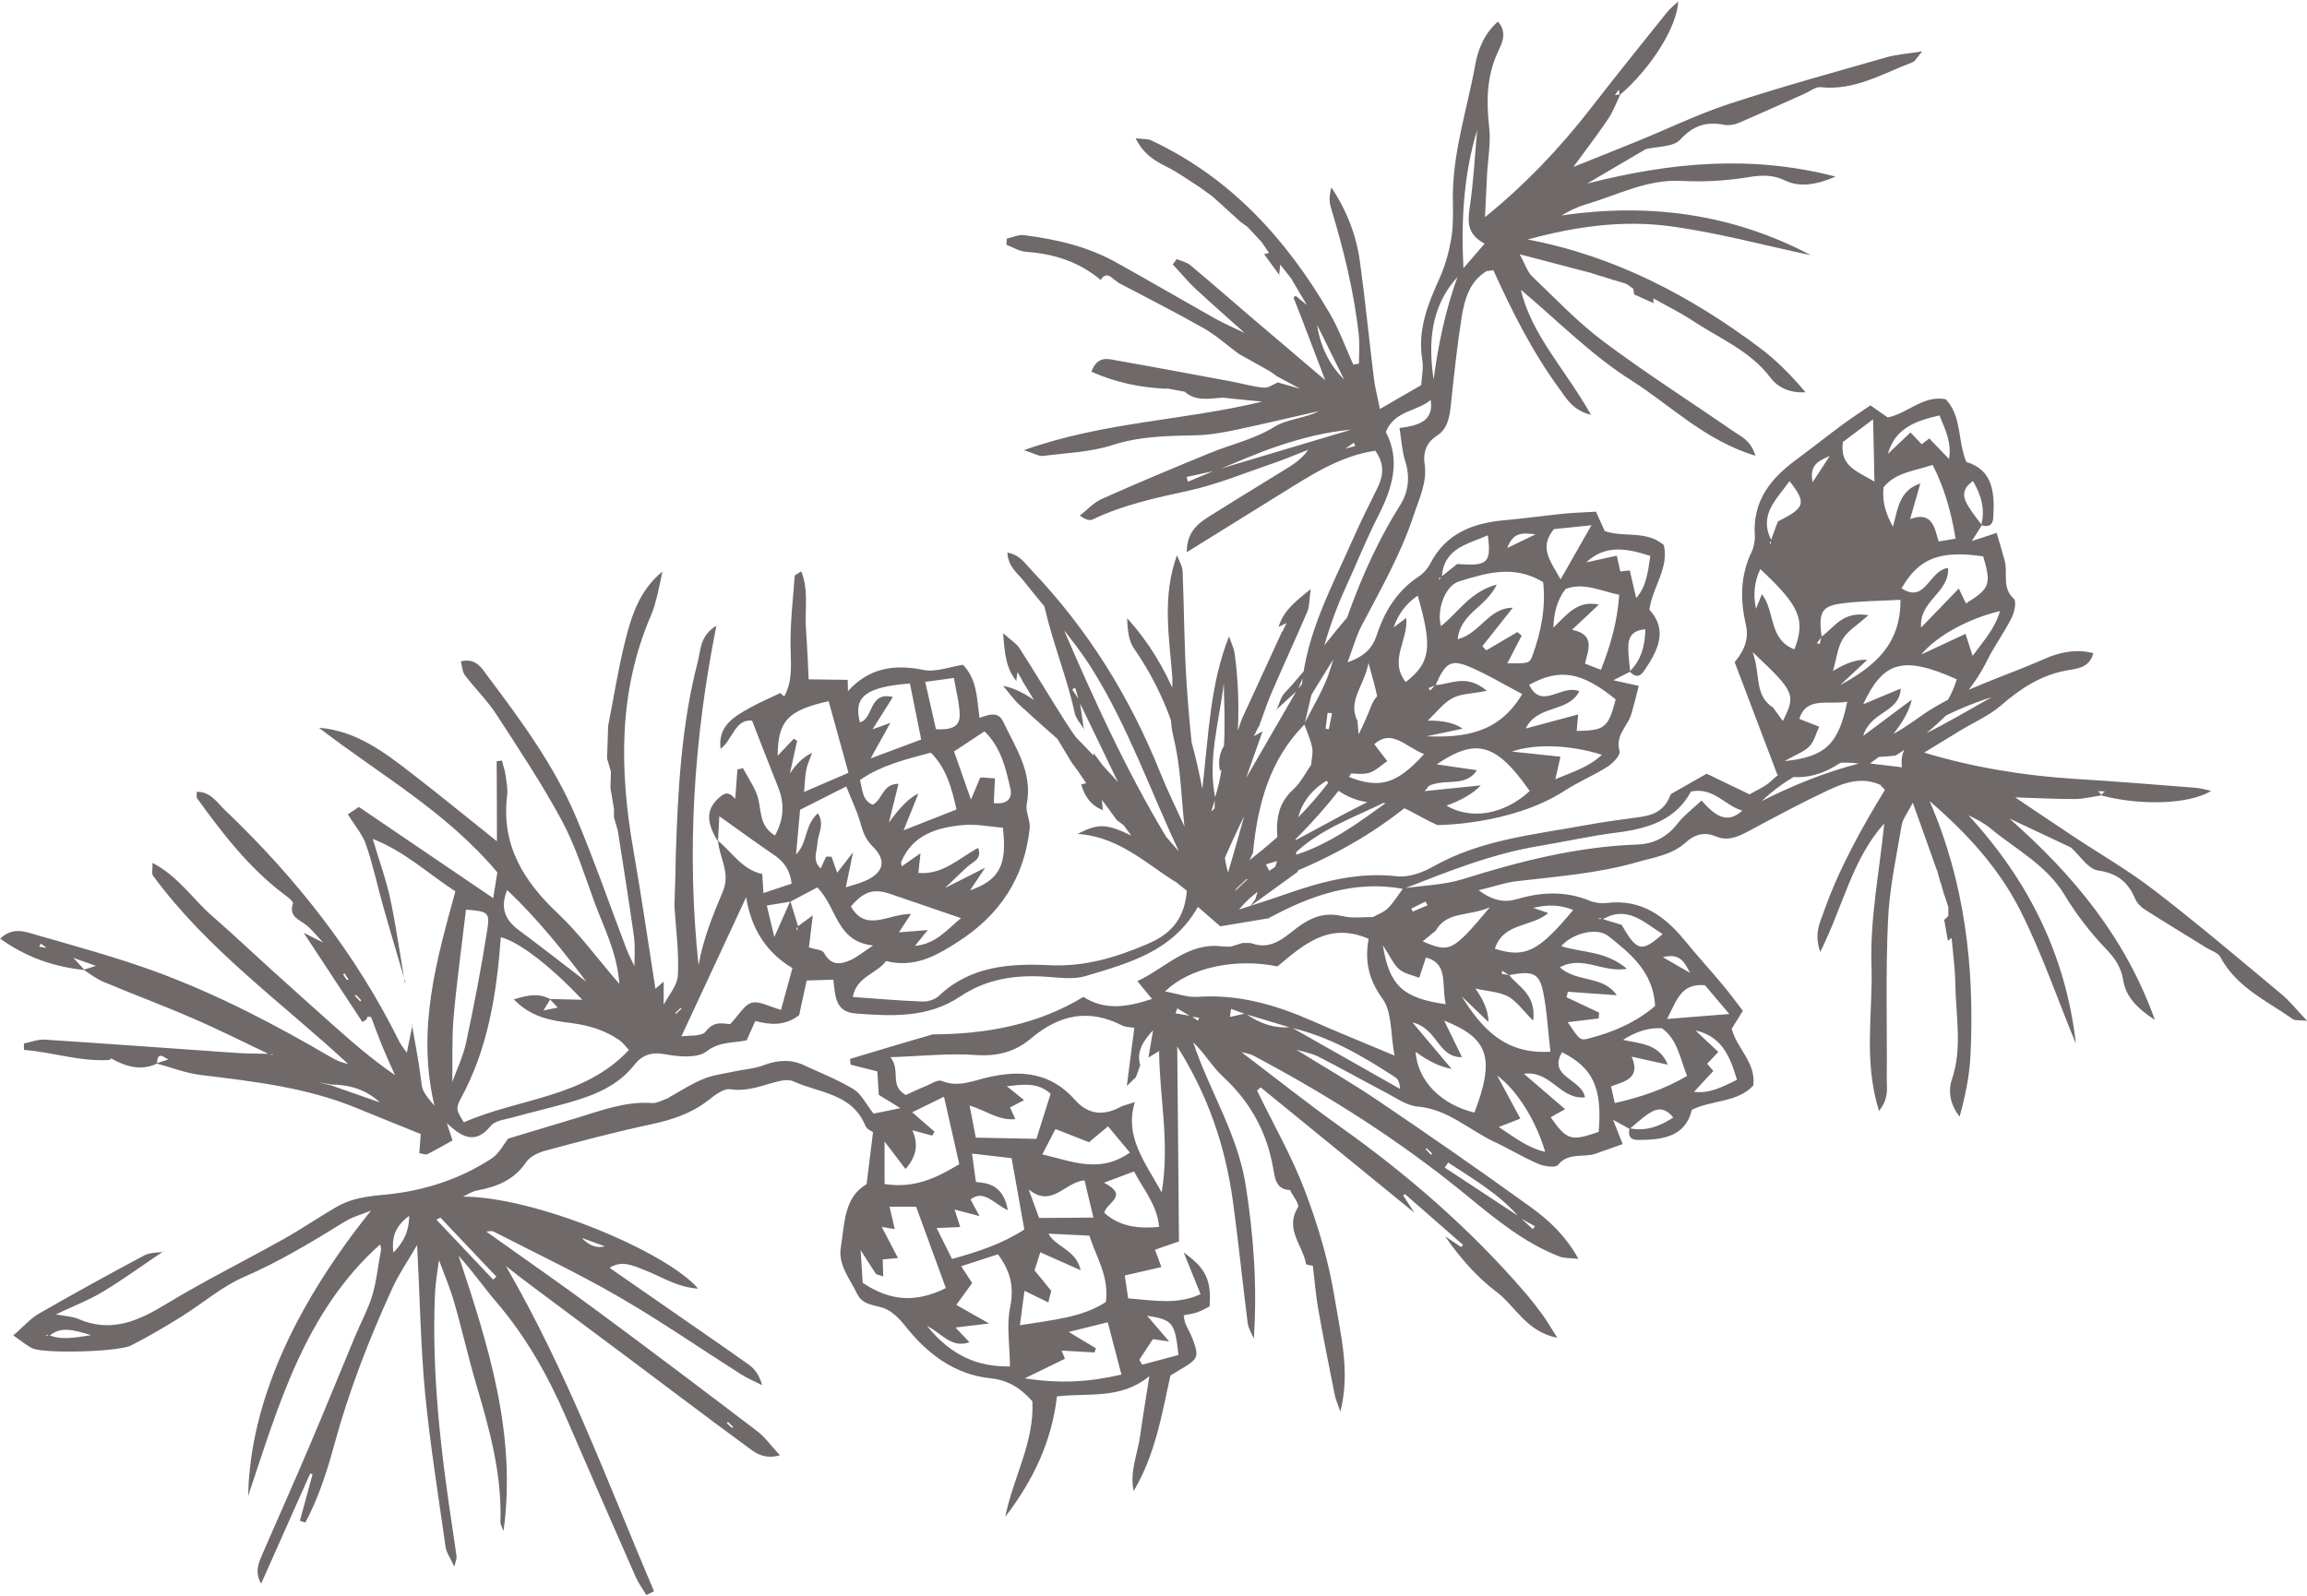 <?xml version="1.0" encoding="UTF-8"?> <svg xmlns="http://www.w3.org/2000/svg" width="172" height="119" viewBox="0 0 172 119" fill="none"><path d="M127.24 57.701C128.48 58.301 129.41 58.741 130.44 59.241C130.95 58.931 131.59 58.681 132.05 58.241C133.68 56.681 135.72 56.251 137.83 55.881C138.81 55.711 139.78 55.371 140.69 54.961C141.55 54.571 142.34 54.021 143.11 53.471C145.95 51.451 149.29 50.531 152.42 49.141C153.52 48.651 154.76 48.371 156.07 48.711C155.78 49.821 154.85 49.861 154.13 49.991C152.17 50.331 150.64 51.351 149.17 52.621C148.3 53.371 147.2 53.851 146.2 54.451C145.27 55.021 144.33 55.591 143.4 56.161C143.35 56.161 143.3 56.171 143.25 56.181C143.3 56.161 143.35 56.141 143.4 56.111C147.11 57.231 150.9 57.851 154.76 58.091C157.75 58.271 160.73 58.521 163.71 58.751C164.06 58.781 164.4 58.881 164.86 58.981C163.23 59.991 159.56 60.101 156.63 59.311C156.75 59.201 156.86 59.091 156.98 58.971C157.04 58.971 157.11 58.971 157.17 58.981C157.11 58.991 157.04 59.011 156.98 59.021C156.77 59.021 156.57 59.001 156.36 59.001L156.23 58.981L156.37 58.941C156.48 59.061 156.59 59.181 156.7 59.311C156.02 59.411 155.33 59.591 154.65 59.591C153.15 59.591 151.66 59.511 150.16 59.461C150.11 59.461 150.06 59.461 150 59.461C150.05 59.441 150.1 59.421 150.16 59.411C151.61 60.381 153.05 61.361 154.5 62.321C156.56 63.691 158.71 64.921 160.66 66.431C163.88 68.911 166.99 71.551 170.12 74.161C170.72 74.661 171.22 75.301 172.01 76.131C171.42 76.061 171.12 76.131 170.94 76.001C169 74.631 166.74 73.631 165.54 71.371C165.37 71.051 164.86 70.901 164.5 70.681C162.97 69.731 161.43 68.801 159.91 67.831C159.61 67.641 159.32 67.341 159.19 67.031C158.66 65.791 157.87 65.121 156.43 64.921C155.68 64.811 155.06 63.791 154.4 63.201C153.01 62.541 151.59 61.871 149.81 61.041C154.69 65.341 158.49 70.001 160.66 76.061C159.27 75.161 158.48 74.271 158.3 73.111C158.14 72.111 157.67 71.441 156.97 70.721C155.82 69.511 154.78 68.161 153.92 66.731C152.57 64.511 150.33 63.371 148.44 61.811C147.95 61.401 147.38 61.091 146.76 60.801C151.23 65.651 154.03 71.261 154.77 77.841C153.4 74.511 152.23 71.081 150.62 67.891C149.02 64.731 146.62 62.101 143.86 59.741C146.49 65.791 147.21 72.101 146.92 78.561C146.85 80.141 146.54 81.701 146.1 83.271C145.42 82.421 145.22 81.411 145.52 80.521C146.33 78.131 145.81 75.731 145.78 73.341C145.76 72.201 145.6 71.051 145.5 69.911C145.5 69.861 145.5 69.811 145.5 69.761C145.52 69.811 145.54 69.861 145.56 69.911C145.43 70.001 145.31 70.101 145.18 70.191H145.23C145.14 69.671 145.05 69.151 144.96 68.641H144.91C145.03 68.531 145.15 68.421 145.26 68.311V68.371C145.26 68.171 145.26 67.971 145.26 67.771V67.661C145.16 67.361 145.07 67.051 144.97 66.751V66.811C144.88 66.481 144.79 66.151 144.69 65.811V65.871C144.6 65.541 144.5 65.211 144.41 64.871V64.911C143.86 63.371 143.32 61.831 142.61 59.861C142.22 60.631 141.86 61.061 141.78 61.541C141.38 63.911 140.86 66.281 140.76 68.671C140.58 72.601 140.7 76.551 140.67 80.491C140.67 81.171 140.84 81.911 140.09 82.851C138.91 79.061 139.65 75.481 139.53 72.001C139.41 68.501 140.13 64.971 140.48 61.421C138.11 64.021 137.43 67.551 135.71 70.991C135.23 69.621 135.69 68.801 135.98 67.981C137.12 64.751 138.78 61.781 140.55 58.871V58.921C140.43 58.801 140.32 58.681 140.2 58.561H140.25C138.85 57.891 137.53 58.351 136.28 58.941C134.3 59.871 132.37 60.911 130.43 61.951C129.63 62.381 128.83 62.761 127.94 62.381C127.07 62.011 126.32 62.241 125.71 62.801C124.68 63.751 123.37 63.921 122.11 64.281C119.15 65.141 116.09 65.361 113.05 65.721C112.21 65.821 111.4 66.111 110.24 66.391C111.36 67.211 112.2 67.321 113.15 67.041C114.95 66.511 116.73 66.441 118.51 67.171C118.9 67.331 119.38 67.391 119.8 67.341C122.35 67.031 124.1 68.301 125.61 70.141C126.53 71.261 127.51 72.341 128.44 73.451C128.95 74.061 129.42 74.701 129.94 75.381C129.63 75.891 129.37 76.301 129.11 76.721C129.48 78.181 130.93 79.241 130.72 80.951C129.52 82.241 127.72 82.001 126.14 82.761C125.65 84.801 123.94 85.011 122.11 85.011C121.52 85.011 121.36 84.671 121.5 84.141C122.68 84.381 123.69 84.031 124.75 83.341C124.02 82.431 123.39 82.711 122.78 83.141C122.33 83.461 121.92 83.841 121.5 84.191C121.28 84.071 121.05 83.941 120.26 83.511C120.62 84.421 120.82 84.911 120.98 85.321C120.04 85.651 119.5 85.851 118.95 86.041C118.04 86.351 116.94 85.911 116.15 86.881C115.97 87.111 115.13 86.981 114.7 86.801C113.57 86.321 112.52 85.671 111.41 85.151C109.51 84.261 107.94 82.711 105.68 82.521C104.87 82.451 104.08 81.871 103.31 81.471C101.64 80.601 99.99 79.661 98.31 78.811C97.75 78.531 97.11 78.421 96.5 78.241C96.09 78.021 95.69 77.811 95.28 77.591C95.12 77.501 94.96 77.411 95.12 77.501C94.94 77.461 95.12 77.501 95.28 77.531C95.69 77.751 96.09 77.971 96.5 78.191C98.6 79.501 100.75 80.731 102.8 82.121C106.61 84.701 110.39 87.321 114.11 90.011C115.44 90.971 116.7 92.111 117.68 93.881C117.03 93.811 116.62 93.841 116.28 93.711C113.58 92.671 111.38 90.811 109.19 89.021C104.31 85.031 99.02 81.681 93.46 78.731C93.16 78.571 92.79 78.531 92.45 78.441C92.29 78.311 92.13 78.181 92.36 78.361C92.09 78.291 92.27 78.341 92.46 78.391C94.95 80.281 97.41 82.231 99.95 84.051C104.97 87.621 109.58 91.631 113.61 96.291C114.09 96.841 114.54 97.421 114.97 98.001C115.31 98.461 115.59 98.961 116.11 99.771C113.77 99.301 112.98 97.391 111.57 96.341C110.08 95.221 108.84 93.781 107.74 92.201C108.14 92.471 108.54 92.731 108.94 93.001C108.99 92.951 109.03 92.891 109.08 92.841C107.64 91.581 106.19 90.311 104.75 89.051C104.71 89.091 104.66 89.121 104.62 89.161C104.88 89.561 105.14 89.961 105.45 90.441C101.57 87.281 97.78 84.191 93.99 81.091C93.9 81.171 93.81 81.251 93.72 81.331C94.92 83.811 96.31 86.221 97.28 88.781C98.26 91.361 99.06 94.051 99.5 96.761C99.95 99.531 100.69 102.331 99.93 105.271C99.79 104.851 99.6 104.441 99.51 104.011C99.08 101.871 98.65 99.721 98.27 97.561C98.09 96.521 98.01 95.451 97.88 94.401C97.88 94.341 97.87 94.281 97.86 94.221C97.88 94.281 97.91 94.341 97.93 94.401C97.74 94.361 97.38 94.341 97.37 94.261C97.14 92.871 95.76 91.661 96.77 90.041C96.91 89.821 96.39 89.191 96.18 88.751C96.15 88.571 96.12 88.381 96.17 88.671C95.99 88.431 96.11 88.591 96.23 88.751C95.08 88.741 95.05 87.791 94.91 87.051C94.43 84.381 93.2 82.161 91.2 80.311C90.38 79.561 89.81 78.541 88.96 77.731C90.16 81.351 92.28 84.561 92.88 88.431C93.47 92.201 93.74 95.941 93.48 99.841C93.32 99.441 93.07 99.061 93.02 98.651C92.63 95.611 92.33 92.551 91.91 89.511C91.35 85.521 90.11 81.761 87.77 78.041C87.81 83.101 87.86 87.821 87.9 92.581C87.18 92.831 86.66 93.011 86.11 93.201C86.26 93.601 86.41 94.001 86.59 94.491C85.69 94.701 84.84 94.901 83.86 95.121C83.94 95.661 84.02 96.211 84.11 96.831C85.97 96.961 87.74 97.341 89.51 96.511C89.05 95.381 88.68 94.461 88.25 93.401C89.92 94.601 90.32 95.461 90.18 97.431C89.92 97.561 89.61 97.741 89.28 97.861C89.01 97.961 88.72 97.991 88.25 98.091C88.29 98.281 88.3 98.501 88.38 98.701C88.55 99.101 88.78 99.481 88.93 99.891C89.41 101.181 89.33 101.351 88.04 102.111C87.79 102.261 87.55 102.411 87.26 102.581C86.62 105.531 86.11 108.531 84.52 111.191C84.21 109.751 84.81 108.451 85 107.101C85.19 105.731 85.42 104.371 85.69 102.631C83.52 104.401 81.15 103.851 78.8 104.141C78.42 107.511 77 110.451 74.95 113.111C75.53 110.191 77.13 107.561 76.97 104.501C76.11 103.551 75.21 102.931 73.87 102.791C71.18 102.511 69.16 100.991 67.5 98.901C67.07 98.351 66.5 97.771 65.88 97.551C65.13 97.291 64.31 97.341 63.89 96.461C63.36 95.351 62.47 94.341 62.69 93.011C62.98 91.241 62.91 89.301 64.61 88.311C64.77 86.981 64.91 85.841 65.09 84.431C65.03 84.381 64.63 84.231 64.52 83.961C63.54 81.531 61.07 81.521 59.15 80.641C58.85 80.501 58.42 80.551 58.08 80.631C56.89 80.911 55.78 81.431 54.46 81.231C53.94 81.151 53.26 81.701 52.76 82.091C51.51 83.051 50.1 83.511 48.57 83.841C45.93 84.401 43.31 85.101 40.7 85.801C40.17 85.941 39.53 86.231 39.24 86.651C38.34 87.991 37.06 88.511 35.57 88.781C35.16 88.861 34.79 89.121 34.4 89.301L34.25 89.241H34.4C39.74 89.171 49.69 93.331 52.05 96.101C50.48 96.001 49.33 95.211 48.09 94.731C47.2 94.391 46.36 93.941 45.42 94.571C45.01 94.351 44.61 94.141 44.2 93.921C44.05 93.831 43.89 93.751 44.05 93.841C43.87 93.811 44.04 93.841 44.2 93.871C44.61 94.091 45.01 94.311 45.42 94.531C46.86 95.531 48.29 96.521 49.73 97.521C51.77 98.941 53.82 100.341 55.84 101.781C56.29 102.101 56.63 102.591 56.82 103.301C56.28 103.021 55.71 102.791 55.2 102.461C52.18 100.541 49.23 98.501 46.14 96.711C43.11 94.961 39.93 93.451 36.81 91.851C36.64 91.761 36.39 91.851 36.18 91.851C36.03 91.741 35.88 91.631 36.06 91.761C35.85 91.691 36.02 91.751 36.19 91.801C38.98 93.791 41.8 95.741 44.55 97.781C48.54 100.731 52.5 103.721 56.44 106.721C57.04 107.171 57.48 107.821 58.15 108.531C56.91 108.871 56.27 108.311 55.66 107.861C52.78 105.751 49.94 103.591 47.08 101.451C44.57 99.571 42.06 97.711 39.55 95.831C39.08 95.481 38.62 95.121 37.72 94.421C42.36 102.451 45.34 110.651 48.76 118.671C48.57 118.761 48.38 118.861 48.19 118.951C47.92 118.501 47.6 118.071 47.39 117.591C45.65 113.641 43.93 109.701 42.22 105.741C40.88 102.641 39.25 99.731 37.04 97.141C36.07 96.011 35.22 94.771 34.19 93.651C36.41 100.331 38.53 106.971 37.54 114.181C37.46 113.951 37.31 113.731 37.31 113.501C37.43 110.011 36.53 106.701 35.55 103.391C34.93 101.311 34.46 99.191 33.86 97.111C33.54 96.011 33.09 94.951 32.69 93.881C32.59 93.561 32.49 93.241 32.39 92.921C32.36 92.751 32.33 92.571 32.37 92.811C32.23 92.601 32.34 92.761 32.44 92.921C32.54 93.241 32.64 93.561 32.74 93.881C32.63 94.741 32.47 95.601 32.43 96.471C32.17 102.421 32.87 108.291 33.76 114.161C33.86 114.811 33.96 115.461 34.04 116.111C34.06 116.241 33.98 116.391 33.87 116.831C33.58 116.191 33.28 115.791 33.22 115.361C32.68 111.531 32.06 107.711 31.69 103.861C31.36 100.371 31.31 96.861 31.1 92.841C30.35 94.141 29.72 95.041 29.27 96.031C27.54 99.811 26.03 103.681 24.93 107.711C24.39 109.701 23.75 111.701 22.77 113.541C22.63 113.501 22.49 113.461 22.36 113.411C22.67 112.261 22.99 111.111 23.3 109.961C23.24 109.931 23.19 109.911 23.13 109.881C21.91 112.621 20.69 115.361 19.47 118.101C18.95 117.211 19.3 116.521 19.59 115.841C20.75 113.161 21.95 110.491 23.09 107.801C24.23 105.111 25.33 102.411 26.45 99.711C26.88 98.681 27.42 97.691 27.75 96.631C28.06 95.621 28.16 94.541 28.36 93.491C28.4 93.281 28.46 93.071 28.33 92.811C22.71 97.851 20.77 104.801 18.5 111.571C18.6 106.631 20.34 99.421 27.66 90.281C26.99 90.561 26.26 90.751 25.66 91.131C23.24 92.631 20.82 94.091 18.19 95.231C16.54 95.951 15.12 97.191 13.57 98.161C12.34 98.931 11.08 99.671 9.79 100.331C8.84 100.821 3.45 100.961 2.47 100.571C2.03 100.391 1.65 100.041 0.99 99.591C1.74 98.951 2.26 98.331 2.91 97.961C5.5 96.471 8.12 95.031 10.76 93.621C11.17 93.401 11.72 93.431 12.21 93.351V93.301C10.7 94.311 9.24 95.381 7.69 96.321C6.65 96.951 5.49 97.391 4.17 98.021C4.87 98.161 5.38 98.171 5.81 98.351C8.25 99.421 10.27 98.541 12.37 97.261C15.23 95.521 18.25 94.031 21.17 92.391C22.51 91.641 23.77 90.771 25.1 90.001C26.18 89.371 27.34 89.221 28.62 89.101C31.45 88.851 34.21 87.991 36.63 86.411C37.21 86.041 37.56 85.321 37.89 84.911C39.71 84.361 41.37 83.861 43.04 83.361C44.85 82.811 46.63 82.121 48.6 82.261C49 82.291 49.42 82.021 49.84 81.891H49.79C50.66 81.411 51.5 80.851 52.42 80.471C53.12 80.171 53.91 80.091 54.66 79.921C55.43 79.751 56.24 79.711 56.96 79.431C57.98 79.051 58.94 78.981 59.92 79.431C61.17 80.011 62.47 80.521 63.64 81.231C64.21 81.581 64.55 82.311 65.13 83.051C65.61 82.951 66.2 82.831 67.13 82.641C66.41 82.191 66 81.951 65.52 81.651C65.49 81.121 65.45 80.561 65.41 79.901C64.75 79.731 64.09 79.571 63.42 79.401C63.4 79.261 63.39 79.111 63.37 78.971C64.6 78.601 65.84 78.231 67.07 77.861C67.89 77.621 68.72 77.381 69.54 77.141H69.47C73.47 77.131 77.31 76.451 80.8 74.331H80.75C82.37 75.381 84.02 75.111 85.89 74.501C85.5 74.021 85.22 73.681 84.8 73.171C86.96 72.151 88.56 70.251 91.13 70.581H91.11C91.32 70.581 91.53 70.591 91.74 70.601C92.04 70.511 92.35 70.411 92.65 70.321H92.71C92.92 70.321 93.13 70.321 93.33 70.331H93.27C94.96 70.981 95.97 69.641 97.11 68.901C98.11 68.251 99.01 68.061 100.15 68.331C100.87 68.501 101.66 68.381 102.42 68.391H102.36C102.74 68.181 103.18 68.031 103.48 67.731C103.91 67.291 104.24 66.751 104.61 66.251C106.11 66.031 107.67 66.001 109.1 65.551C113.34 64.221 117.61 63.141 122.08 62.981C123.29 62.941 124.3 62.421 125.07 61.421C125.54 60.821 126.17 60.341 126.86 59.701C127.83 60.791 128.75 61.541 129.93 60.421C130.35 60.221 130.78 60.011 131.2 59.811C133.61 58.591 136.09 57.571 138.72 56.911C138.93 56.911 139.15 56.921 139.36 56.931C140.11 57.021 140.86 57.111 141.8 57.221C141.63 55.731 142.44 55.251 143.43 54.771C145.16 53.931 146.81 52.931 148.5 51.991C145.11 53.051 142.14 54.861 139.36 56.981C139.15 56.981 138.93 56.971 138.72 56.961C135.67 56.501 133.32 57.891 131.21 59.861C130.79 60.061 130.36 60.261 129.94 60.461C128.64 60.141 127.79 58.671 126.07 59.031C124.94 61.151 122.87 61.801 120.54 62.091C118.6 62.331 116.68 62.771 114.75 63.091C111.22 63.671 107.93 65.001 104.63 66.291C100.98 65.621 97.73 66.771 94.59 68.471H94.65C93.45 68.671 92.25 68.871 90.98 69.081C90.47 68.631 89.93 68.171 89.31 67.631C87.43 70.971 84.13 71.831 80.94 72.791C80.07 73.051 79.05 72.921 78.11 72.851C75.79 72.671 73.58 72.981 71.61 74.301C69.19 75.931 66.5 75.791 63.78 75.581C62.25 75.461 62.28 74.261 62.13 73.061C61.41 73.081 60.79 73.101 60.14 73.121C59.92 74.121 59.74 74.961 59.58 75.711C58.5 76.531 57.42 76.431 56.31 76.141C56.1 76.621 55.9 77.071 55.67 77.581C54.69 77.801 53.67 77.651 52.69 78.401C51.99 78.941 50.6 78.811 49.58 78.621C48.54 78.431 47.86 78.691 47.28 79.431C46.03 81.011 44.27 81.691 42.43 82.221C41.03 82.621 39.6 82.951 38.19 83.341C37.63 83.491 36.9 83.571 36.59 83.961C35.48 85.341 34.47 84.871 33.31 83.751C33.5 84.321 33.6 84.641 33.74 85.051C33.1 85.401 32.48 85.761 31.85 86.081C31.75 86.131 31.58 86.051 31.26 86.001C31.29 85.551 31.33 85.091 31.37 84.571C29.81 83.941 28.16 83.281 26.53 82.611C22.83 81.091 18.91 80.651 14.98 80.171C13.85 80.031 12.75 79.601 11.64 79.301C11.97 79.201 12.29 79.091 12.62 78.991C12.83 78.991 13.03 79.001 13.24 79.011C13.45 79.011 13.65 79.011 13.86 79.021C14.07 79.021 14.27 79.031 14.48 79.041C14.48 79.061 14.48 79.071 14.48 79.091C14.27 79.091 14.07 79.091 13.86 79.081C13.65 79.081 13.45 79.081 13.24 79.071C13.03 79.071 12.83 79.061 12.62 79.051C12.24 78.881 11.74 78.311 11.7 79.321C10.46 79.901 9.34 79.521 8.24 78.911C8.36 78.801 8.49 78.681 8.61 78.571C8.81 78.571 9.02 78.591 9.22 78.591C9.43 78.591 9.63 78.601 9.84 78.611C10.05 78.611 10.25 78.621 10.46 78.631V78.681C10.25 78.681 10.04 78.671 9.84 78.661C9.63 78.661 9.43 78.651 9.22 78.641C9.02 78.641 8.82 78.621 8.62 78.621C8.51 78.721 8.41 78.821 8.3 78.921C8.24 78.971 8.19 79.051 8.13 79.051C5.96 79.181 3.92 78.461 1.79 78.301C1.79 78.141 1.79 77.981 1.78 77.821C2.3 77.721 2.82 77.501 3.33 77.531C8.13 77.841 12.94 78.201 17.74 78.531C18.53 78.581 19.32 78.571 20.1 78.591C20.16 78.621 20.21 78.661 20.27 78.671C20.3 78.671 20.35 78.631 20.38 78.611C20.28 78.611 20.19 78.631 20.09 78.631C18.19 77.731 16.32 76.781 14.39 75.951C12.19 74.991 9.93 74.151 7.71 73.221C7.18 73.001 6.72 72.631 6.23 72.321C6.56 72.221 6.89 72.111 7.22 72.011C7.53 72.131 7.84 72.241 8.15 72.361C8.46 72.471 8.77 72.591 9.08 72.701C9.39 72.811 9.7 72.931 10 73.041C10.31 73.151 10.62 73.261 10.92 73.381C11.23 73.491 11.54 73.601 11.84 73.711C12.15 73.821 12.46 73.931 12.76 74.041C13.07 74.151 13.37 74.261 13.68 74.361C14.08 74.581 14.49 74.791 14.89 75.011C15.2 75.131 15.51 75.251 15.82 75.371C16.13 75.481 16.44 75.591 16.74 75.691C17.14 75.901 17.55 76.121 17.95 76.331C18.1 76.441 18.26 76.551 18.05 76.401C18.32 76.441 18.14 76.411 17.95 76.391L16.74 75.751C16.43 75.641 16.12 75.531 15.82 75.431C15.51 75.311 15.2 75.191 14.89 75.071C14.49 74.851 14.08 74.641 13.68 74.421C13.37 74.311 13.06 74.201 12.76 74.101C12.45 73.991 12.14 73.881 11.84 73.771C11.53 73.661 11.22 73.551 10.92 73.441C10.61 73.331 10.3 73.221 10 73.101C9.69 72.981 9.38 72.871 9.08 72.751C8.77 72.641 8.46 72.521 8.16 72.411C7.85 72.291 7.54 72.181 7.23 72.061C6.62 71.841 6.01 71.621 5.4 71.411C5.09 71.301 4.78 71.191 4.47 71.081C4.16 70.971 3.85 70.861 3.55 70.741C3.38 70.621 3.21 70.491 3.04 70.371C3 70.451 2.96 70.521 2.92 70.601C3.13 70.631 3.34 70.661 3.55 70.701L4.47 71.031C4.78 71.141 5.09 71.251 5.4 71.361C5.7 71.691 6.01 72.021 6.31 72.341C4.05 72.111 1.98 71.411 0.01 70.001C0.91 69.141 1.8 69.451 2.57 69.681C5.65 70.571 8.76 71.411 11.77 72.521C16.3 74.201 20.57 76.441 24.74 78.881C25.11 79.101 25.52 79.251 25.96 79.351C21 74.751 15.44 70.811 11.4 65.291C11.3 65.151 11.38 64.871 11.37 64.351C13.31 65.361 14.38 67.071 15.83 68.321C17.37 69.661 18.85 71.071 20.37 72.441C21.83 73.761 23.3 75.081 24.77 76.391C26.24 77.701 27.72 78.991 29.45 80.181C29.13 79.461 28.8 78.751 28.5 78.021C28.2 77.291 27.93 76.551 27.67 75.851C27.51 75.831 27.43 75.801 27.41 75.821C27.37 75.871 27.37 75.961 27.33 76.011C27.26 76.081 27.16 76.131 27.02 76.221C25.61 74.081 24.21 71.951 22.64 69.561C23.25 69.861 23.56 70.021 24.09 70.291C23.57 69.741 23.25 69.321 22.85 69.001C22.32 68.571 21.51 68.381 21.84 67.371C21.89 67.221 21.39 66.851 21.11 66.641C18.53 64.681 16.58 62.141 14.7 59.541C14.63 59.451 14.68 59.271 14.67 59.051C15.7 59.031 16.18 59.851 16.78 60.421C22.05 65.451 26.52 71.101 29.76 77.661C29.92 77.981 30.17 78.261 30.37 78.561C30.41 78.731 30.45 78.901 30.4 78.681C30.52 78.871 30.42 78.711 30.32 78.561C30.47 77.841 30.61 77.121 30.76 76.401H30.71C30.94 77.751 31.21 79.091 31.38 80.441C31.48 81.281 31.42 81.291 32.39 82.471C31.04 76.711 32.56 71.581 33.95 66.471C31.89 65.141 30.24 63.531 27.79 62.561C28.31 64.301 28.81 65.671 29.11 67.091C29.54 69.141 29.83 71.211 30.18 73.281H30.23C29.68 71.391 29.11 69.521 28.58 67.631C28.14 66.081 27.81 64.501 27.29 62.991C27.03 62.231 26.46 61.581 25.93 60.731C26.14 60.591 26.53 60.331 26.76 60.181C30.09 62.441 33.31 64.631 36.77 66.981C36.91 66.101 37.01 65.501 37.08 65.061C33.26 60.501 28.25 57.731 23.78 54.271C26.57 54.501 28.64 56.091 30.7 57.681C32.76 59.271 34.77 60.921 37.05 62.741C37.05 60.611 37.04 58.691 37.03 56.771C37.16 56.751 37.29 56.741 37.42 56.721C37.51 57.081 37.64 57.441 37.69 57.801C37.76 58.311 37.87 58.831 37.81 59.331C37.36 63.021 39.03 65.711 41.61 68.141C43.19 69.631 44.49 71.421 46.18 73.381C45.99 70.951 45 69.151 44.32 67.281C43.57 65.231 42.92 63.111 41.89 61.201C40.41 58.451 38.67 55.841 36.97 53.221C36.3 52.201 35.4 51.331 34.66 50.351C34.47 50.101 34.46 49.701 34.36 49.321C35.5 49.041 35.94 49.861 36.37 50.441C38.87 53.771 41.35 57.131 42.97 60.991C44.33 64.221 45.47 67.531 46.72 70.801C46.9 71.271 47.14 71.711 47.36 72.171C47.36 72.231 47.36 72.301 47.36 72.361C47.34 72.291 47.32 72.231 47.3 72.161C47.3 71.381 47.37 70.581 47.26 69.811C46.89 67.161 46.46 64.521 46.05 61.871V61.901C45.96 61.581 45.86 61.261 45.77 60.941V60.981C45.77 60.751 45.77 60.521 45.78 60.301V60.361C45.69 59.821 45.6 59.281 45.51 58.741V58.801C45.51 58.571 45.52 58.341 45.53 58.121V58.181C45.53 57.961 45.54 57.731 45.55 57.511V57.551C45.45 57.221 45.35 56.891 45.26 56.561V56.621C45.26 56.391 45.28 56.171 45.28 55.941V56.001C45.29 55.781 45.3 55.551 45.3 55.331V55.381C45.3 55.161 45.31 54.931 45.32 54.711V54.771C45.32 54.541 45.33 54.321 45.34 54.091V54.141C45.75 52.071 46.07 49.981 46.58 47.931C47.06 45.991 47.64 44.051 49.39 42.621C49.26 43.201 49.15 43.791 49.01 44.371C48.88 44.861 48.76 45.371 48.56 45.831C46.08 51.551 46.18 57.451 47.23 63.441C47.83 66.871 48.33 70.331 48.87 73.771C48.9 73.871 48.92 73.981 48.95 74.081C48.91 73.981 48.87 73.871 48.83 73.771C49.06 73.571 49.29 73.371 49.52 73.171H49.48C49.48 73.791 49.48 74.411 49.48 75.031C49.37 75.201 49.26 75.371 49.42 75.121C49.38 75.401 49.41 75.211 49.43 75.021C49.82 74.261 50.5 73.511 50.54 72.731C50.63 71.011 50.39 69.281 50.28 67.561V67.631C50.28 67.401 50.29 67.171 50.3 66.941V67.001C50.3 66.771 50.31 66.541 50.32 66.321V66.381C50.33 66.151 50.34 65.931 50.34 65.701V65.761C50.34 65.541 50.35 65.311 50.36 65.091V65.141C50.36 64.921 50.36 64.711 50.37 64.491C50.37 64.301 50.37 64.091 50.38 63.881C50.54 58.971 50.79 54.091 52.03 49.321C52.25 48.471 52.17 47.421 53.41 46.661C51.7 55.231 51.19 63.571 52.08 71.981C52.42 70.041 53.15 68.241 53.89 66.491C54.49 65.071 53.62 63.961 53.53 62.691C54.59 63.581 55.35 64.861 56.83 65.181C56.86 65.611 56.88 66.041 56.92 66.601C57.67 66.351 58.34 66.131 59.02 65.901C58.9 64.841 58.4 64.211 57.63 63.701C56.32 62.821 55.06 61.881 53.63 60.871C53.6 61.521 53.56 62.131 53.53 62.751C52.58 61.231 52.65 60.231 53.78 59.351C54.27 58.971 54.56 59.291 54.86 59.631C54.89 59.811 54.93 59.991 54.88 59.721C55.05 59.941 54.93 59.791 54.81 59.631C54.87 58.881 54.92 58.131 54.98 57.381C55.12 57.351 55.26 57.321 55.4 57.291C55.79 58.061 56.34 58.791 56.54 59.601C56.77 60.561 56.63 61.611 57.78 62.311C58.45 61.081 58.5 59.931 58.02 58.721C57.38 57.131 56.77 55.531 56.07 53.741C54.77 53.601 54.61 55.251 53.67 55.881H53.73C53.49 54.171 54.69 53.461 55.9 52.791C56.65 52.371 57.44 52.041 58.21 51.671H58.16C58.27 51.771 58.39 51.871 58.5 51.971C58.51 52.031 58.52 52.091 58.53 52.151C58.5 52.091 58.47 52.031 58.45 51.971C59.14 50.761 58.95 49.471 58.94 48.151C58.92 46.421 59.12 44.691 59.25 42.961C59.25 42.871 59.46 42.801 59.74 42.611C60.31 44.051 59.99 45.501 60.09 46.901C60.19 48.351 60.25 49.801 60.29 50.661C61.08 50.671 62.14 50.691 63.2 50.701C63.2 50.981 63.21 51.261 63.22 51.541C64.79 49.811 66.66 49.511 68.85 49.961C69.77 50.151 70.82 49.721 71.8 49.581C72.88 50.721 72.81 52.071 73.03 53.531C73.65 53.341 74.39 52.971 74.8 53.831C75.72 55.781 77.01 57.611 76.55 59.971C76.44 60.531 76.83 61.181 76.77 61.771C76.37 65.461 74.57 68.221 71.4 70.251C69.72 71.331 68.15 72.191 66.06 71.671C65.34 72.641 63.86 72.821 63.58 74.351C65.4 74.481 67.1 74.631 68.81 74.691C69.21 74.701 69.73 74.531 70.02 74.251C72.36 72.031 75.34 71.841 78.23 71.981C80.9 72.111 83.2 71.401 85.57 70.391C87.41 69.611 88.37 68.411 88.5 66.261C85.87 64.891 83.81 62.431 80.34 62.191C82.18 61.261 82.67 61.351 86.14 63.281C85.76 62.661 85.59 62.291 85.34 61.991C83.66 59.981 82.04 57.921 80.06 56.181C78.69 54.981 77.32 53.771 75.98 52.541C75.57 52.161 75.25 51.691 74.79 51.151C76.53 51.491 78.25 52.831 81.95 56.791C83.98 58.971 85.91 61.251 87.9 63.501C85.76 58.951 84.09 54.161 81.42 49.891C79.96 47.561 78.04 45.511 76.33 43.331C75.86 42.731 75.15 42.271 75.11 41.211C76.05 41.381 76.43 42.031 76.9 42.521C81.09 46.911 84.23 51.961 86.49 57.591C87.06 59.011 87.74 60.381 88.37 61.771C88.37 61.831 88.39 61.901 88.39 61.961C88.37 61.901 88.34 61.831 88.32 61.771C88.07 59.501 88.04 57.181 87.49 54.981C87.16 53.651 87.31 52.451 87.4 51.181V51.221C87.4 51.001 87.4 50.771 87.41 50.551V50.591C87.18 47.561 86.62 44.521 87.75 41.411C87.9 41.811 88.15 42.201 88.17 42.611C88.29 45.461 88.28 48.311 88.48 51.161C88.73 54.801 89.13 58.431 89.81 62.121C89.96 61.621 90.11 61.111 90.26 60.611H90.21C90.33 60.491 90.45 60.381 90.57 60.271V60.331C90.67 60.021 90.78 59.711 90.89 59.391V59.371C90.89 59.161 90.91 58.941 90.92 58.731V58.791C91.03 58.461 91.14 58.141 91.26 57.811V57.871C91.36 57.561 91.47 57.241 91.57 56.931C91.57 56.841 91.58 56.751 91.58 56.731C91.58 56.751 91.6 56.841 91.62 56.931C91.39 57.131 91.15 57.331 90.92 57.521H90.97C90.74 56.571 91.04 55.771 91.65 55.061H91.61C91.73 55.161 91.85 55.261 91.97 55.371C91.94 55.461 91.92 55.551 91.92 55.561C91.92 55.561 91.92 55.461 91.92 55.371C92.04 55.061 92.17 54.741 92.29 54.431V54.491C92.39 54.161 92.51 53.831 92.63 53.511L92.61 53.571C93.61 51.401 94.6 49.231 95.6 47.071V47.131C95.69 46.941 95.78 46.741 95.92 46.461C95.65 46.591 95.46 46.691 95.27 46.781H95.32C95.65 45.611 96.51 44.891 97.72 43.941C97.61 44.731 97.64 45.211 97.47 45.611C96.61 47.621 95.69 49.601 94.83 51.601C94.46 52.451 94.18 53.341 93.85 54.221V54.161C93.76 54.351 93.66 54.541 93.48 54.901C93.85 54.701 94.02 54.601 94.19 54.511H94.14C93.71 55.731 93.27 56.971 92.84 58.201C92.51 58.921 92.19 59.631 91.86 60.351C91.75 60.661 91.65 60.961 91.54 61.271C91.42 61.421 91.3 61.581 91.46 61.371C91.4 61.641 91.44 61.451 91.48 61.271C91.59 60.961 91.7 60.661 91.81 60.351C92.14 59.631 92.47 58.921 92.8 58.201C94.1 55.961 95.39 53.721 96.69 51.481C96.92 51.201 97.14 50.931 97.37 50.651C97.29 50.611 97.22 50.571 97.14 50.531C97.01 50.851 96.87 51.161 96.74 51.481C96.2 51.981 95.65 52.481 95.11 52.971H95.16C95.37 52.531 95.47 52.001 95.79 51.661C97.62 49.751 99.07 47.511 101.07 45.351C101.33 46.371 100.89 46.831 100.57 47.331C97.2 52.631 93.94 58.001 91.41 63.771C91.13 64.411 90.85 65.061 90.38 66.141C95.83 62.481 100.02 58.411 102.25 52.601C102.51 51.921 103.18 51.391 103.82 50.921C102.72 55.541 100 59.161 96.45 62.731C100.09 60.841 103.2 58.821 106.97 57.981C106.7 58.341 106.48 58.751 106.15 59.051C103.41 61.521 100.3 63.401 96.91 64.851C95.31 65.541 93.68 66.231 92.38 67.831C93.73 67.391 94.87 67.031 96.01 66.631C98.65 65.711 101.3 65.021 104.16 65.351C105.03 65.451 106.06 65.071 106.86 64.621C110.39 62.621 114.35 62.251 118.21 61.541C119.58 61.291 120.95 61.111 122.33 60.921C123.33 60.781 124.14 60.411 124.57 59.221M151.09 58.551C150.88 58.551 150.68 58.541 150.47 58.531C150.26 58.531 150.06 58.521 149.85 58.511C149.85 58.491 149.85 58.481 149.85 58.461C150.06 58.461 150.26 58.471 150.47 58.481C150.68 58.481 150.88 58.501 151.09 58.501L151.23 58.541H151.09V58.551ZM148.31 58.171C148.26 58.171 148.2 58.171 148.15 58.161C148.2 58.151 148.26 58.131 148.31 58.121C148.4 58.141 148.48 58.161 148.51 58.161C148.48 58.161 148.39 58.161 148.31 58.171ZM47.51 74.391C47.51 74.331 47.51 74.271 47.52 74.211C47.53 74.271 47.54 74.331 47.56 74.401C47.56 74.611 47.55 74.811 47.54 75.021C47.54 75.231 47.54 75.431 47.54 75.641C47.54 75.701 47.54 75.771 47.53 75.831C47.52 75.771 47.5 75.701 47.49 75.641V75.021C47.51 74.811 47.51 74.611 47.52 74.401L47.51 74.391ZM33.25 72.761C33.25 72.551 33.26 72.331 33.27 72.121C33.39 71.821 33.51 71.521 33.63 71.221C33.63 71.161 33.61 71.091 33.6 71.031C33.63 71.091 33.65 71.151 33.68 71.221C33.56 71.521 33.44 71.821 33.33 72.121L33.31 72.771V73.391C33.3 73.601 33.29 73.801 33.28 74.011C33.28 74.221 33.28 74.421 33.28 74.631C33.28 74.701 33.28 74.771 33.27 74.841C33.25 74.771 33.24 74.701 33.22 74.631C33.22 74.421 33.22 74.221 33.23 74.011C33.23 73.801 33.24 73.601 33.25 73.391V72.771V72.761ZM32.84 76.161C32.88 76.081 32.91 75.991 32.92 75.981C32.92 76.001 32.91 76.081 32.9 76.171C32.9 76.381 32.9 76.581 32.89 76.791C32.89 77.001 32.89 77.201 32.89 77.411C32.89 77.621 32.88 77.831 32.87 78.031C32.87 78.241 32.87 78.441 32.87 78.651C32.87 78.861 32.86 79.061 32.85 79.271C32.85 79.481 32.84 79.681 32.83 79.891C32.83 80.101 32.82 80.301 32.81 80.511C32.81 80.721 32.79 80.921 32.78 81.131C32.8 81.311 32.82 81.501 32.78 81.221C32.94 81.451 32.83 81.291 32.72 81.131C32.72 80.921 32.74 80.721 32.74 80.511C32.74 80.301 32.75 80.101 32.76 79.891C32.76 79.681 32.76 79.481 32.77 79.271C32.77 79.061 32.78 78.861 32.79 78.651C32.79 78.441 32.79 78.241 32.79 78.031L32.81 77.411C32.81 77.201 32.81 77.001 32.81 76.791C32.81 76.581 32.81 76.371 32.82 76.171L32.84 76.161ZM19.42 79.861C19.21 79.861 19.01 79.861 18.8 79.861C18.59 79.861 18.39 79.861 18.18 79.861C17.88 79.741 17.58 79.631 17.28 79.511H16.64C16.43 79.501 16.23 79.491 16.02 79.491L15.86 79.431H16.02C16.23 79.431 16.43 79.431 16.64 79.441C16.85 79.441 17.07 79.441 17.28 79.441C17.58 79.561 17.88 79.671 18.18 79.791C18.39 79.791 18.59 79.791 18.8 79.801C19.01 79.801 19.21 79.801 19.42 79.811C19.63 79.811 19.85 79.811 20.06 79.821C20.57 79.941 21.08 80.071 21.59 80.191C21.8 80.191 22.01 80.191 22.23 80.191C22.54 80.311 22.85 80.441 23.15 80.561C23.66 80.691 24.17 80.821 24.68 80.941C25.91 81.371 27.14 81.801 28.37 82.231C28.68 82.351 28.99 82.461 29.31 82.581C29.46 82.671 29.61 82.761 29.47 82.671C29.63 82.711 29.47 82.671 29.31 82.631C29 82.511 28.69 82.391 28.38 82.271C27.35 81.271 26.09 80.891 24.7 80.881C24.19 80.791 23.67 80.691 23.16 80.601C22.85 80.481 22.55 80.361 22.24 80.241C22.03 80.241 21.82 80.241 21.6 80.241C21.09 80.121 20.58 79.991 20.07 79.871C19.86 79.871 19.64 79.871 19.43 79.861H19.42ZM39.64 90.901C39.95 91.021 40.26 91.141 40.57 91.261C40.88 91.371 41.18 91.481 41.49 91.591C41.8 91.701 42.11 91.811 42.41 91.931C42.72 92.041 43.02 92.161 43.33 92.271C43.83 92.811 44.4 93.141 45.16 92.931C45.22 92.931 45.28 92.931 45.35 92.931L45.16 92.971C44.55 92.751 43.94 92.531 43.33 92.301C43.02 92.191 42.72 92.081 42.41 91.961C42.1 91.851 41.79 91.741 41.49 91.631C41.18 91.521 40.88 91.401 40.57 91.291C40.26 91.171 39.96 91.061 39.65 90.941C39.55 90.931 39.46 90.921 39.47 90.921C39.46 90.921 39.55 90.901 39.65 90.891L39.64 90.901ZM84.67 80.351C84.45 80.561 84.23 80.771 84.01 80.991C84.19 79.571 84.38 78.151 84.57 76.651C84.21 76.591 83.9 76.601 83.67 76.481C81.17 75.191 78.96 75.671 76.86 77.451C75.72 78.411 74.4 78.791 72.81 78.681C70.8 78.531 68.76 78.761 66.38 78.841C67.19 79.811 66.27 80.961 67.53 81.661C67.98 81.461 68.49 81.211 69.01 81.001C69.41 80.841 69.91 80.491 70.21 80.611C71.42 81.111 72.51 80.611 73.62 80.351C76.12 79.771 78.33 79.961 80.18 82.061C81.19 83.201 82.42 83.201 83.65 82.491C83.97 82.391 84.29 82.291 84.61 82.191C83.83 84.721 85.29 86.561 86.61 88.921C87.23 85.151 86.44 81.861 86.42 78.381C85.98 78.651 85.8 78.761 85.62 78.871C85.74 78.191 85.85 77.511 85.97 76.831C85.28 77.591 84.7 78.371 85.01 79.441C84.9 79.751 84.79 80.051 84.68 80.361L84.67 80.351ZM43.14 75.531C42.63 75.411 42.12 75.291 41.61 75.171C41.4 74.951 41.19 74.721 40.98 74.501C41.81 74.521 42.65 74.541 43.48 74.561C43.54 74.561 43.6 74.561 43.66 74.551C43.6 74.571 43.54 74.601 43.47 74.621C41.13 72.121 38.77 70.271 37.34 69.891C37.03 74.081 36.4 78.181 34.35 81.931C34.21 82.181 34.07 82.501 34.11 82.751C34.16 83.071 34.4 83.371 34.58 83.701C38.72 81.881 43.55 81.881 46.89 78.301C46.61 78.001 46.44 77.761 46.22 77.601C45.12 76.821 43.89 76.461 42.55 76.291C41.1 76.111 39.6 75.871 38.31 74.531C39.39 74.191 40.2 74.051 41.03 74.521C40.91 74.721 40.79 74.911 40.52 75.351C41.09 75.241 41.35 75.191 41.61 75.141C42.12 75.261 42.63 75.381 43.14 75.491H43.31C43.25 75.511 43.19 75.521 43.14 75.541V75.531ZM88.81 75.821C88.46 75.611 88.11 75.411 87.77 75.201C87.73 75.321 87.69 75.451 87.64 75.571C88.03 75.641 88.42 75.711 88.81 75.771C88.98 75.891 89.14 76.001 89.31 76.121C89.34 76.051 89.38 75.971 89.41 75.901C89.21 75.871 89 75.841 88.8 75.811L88.81 75.821ZM3.67 99.581C4.56 99.921 5.42 99.791 6.79 99.571C5.38 99.141 4.49 98.921 3.67 99.631C3.62 99.601 3.57 99.551 3.52 99.541C3.49 99.541 3.44 99.581 3.4 99.611C3.49 99.611 3.58 99.601 3.67 99.591V99.581ZM92.86 75.581C93.87 76.311 94.98 76.711 96.25 76.601C98.96 78.131 101.66 79.671 104.37 81.201C104.37 80.771 104.25 80.491 104.04 80.351C101.61 78.761 99.12 77.301 96.24 76.641C95.11 76.301 93.98 75.961 92.85 75.621C92.49 75.491 92.13 75.371 91.78 75.241C91.75 75.441 91.73 75.641 91.7 75.841C92.09 75.751 92.47 75.671 92.86 75.581ZM29.34 93.451C29.21 93.621 29.08 93.781 29.27 93.541C29.2 93.831 29.25 93.641 29.29 93.451C29.98 92.751 30.49 91.991 30.51 90.671C29.36 91.511 29.2 92.421 29.33 93.451H29.34ZM113.25 90.761C111.76 89.041 109.83 87.921 107.97 86.701C107.88 86.821 107.8 86.941 107.71 87.071C109.56 88.291 111.4 89.501 113.25 90.721L114.28 91.661C114.33 91.591 114.39 91.521 114.44 91.451C114.04 91.231 113.64 91.001 113.24 90.781L113.25 90.761ZM96.29 63.851C99.12 63.021 101.41 61.261 103.74 59.581C101.19 60.911 98.36 61.751 96.29 63.891C95.65 64.081 95.02 64.271 94.38 64.461C94.46 64.621 94.54 64.781 94.63 64.941C95.18 64.581 95.73 64.211 96.29 63.851ZM119.46 68.531C119.94 68.681 120.42 68.821 120.9 68.971C122.05 70.961 122.39 71.041 123.96 69.661C122.57 68.801 121.32 67.461 119.46 68.581C119.41 68.541 119.36 68.481 119.3 68.461C119.26 68.461 119.21 68.511 119.16 68.531C119.26 68.531 119.36 68.531 119.46 68.531ZM127.25 79.301C127.42 79.501 127.59 79.701 127.74 79.871C127.19 80.461 126.72 80.961 126.26 81.471C126.1 81.511 125.93 81.541 126.13 81.501C125.96 81.611 126.11 81.511 126.26 81.421C127.46 81.591 128.43 81.041 129.5 80.531C128.98 78.731 128.33 77.271 126.41 76.851C126.95 77.361 127.5 77.871 128.11 78.451C127.73 78.851 127.5 79.101 127.26 79.351L127.08 79.321C127.14 79.321 127.2 79.301 127.26 79.301H127.25ZM107 69.471V69.441C106.71 69.681 106.42 69.921 106.07 70.201C108.1 71.071 108.28 70.991 111.08 67.661C109.41 68.381 107.84 67.921 107 69.471ZM73.21 57.981C73.49 58.001 73.78 58.021 74.18 58.051C74.15 58.661 74.12 59.261 74.09 59.891C75.03 60.011 75.51 59.591 75.33 58.811C74.98 57.291 74.64 55.741 73.4 54.541C72.62 55.051 71.92 55.521 71.13 56.041C71.52 57.141 71.88 58.171 72.39 59.631C72.75 58.761 72.92 58.371 73.08 57.991H73.22L73.21 57.981ZM75.01 80.961C75.43 81.301 75.85 81.641 76.35 82.041C75.9 82.281 75.59 82.441 75.28 82.601C75.13 82.511 74.98 82.421 75.18 82.541C74.95 82.501 75.12 82.531 75.29 82.561C75.4 82.811 75.52 83.061 75.7 83.461C74.41 83.581 73.48 82.791 72.29 82.451C72.49 83.471 72.63 84.221 72.75 84.841C74.3 84.871 75.67 84.901 77.27 84.931C77.59 83.921 77.95 82.761 78.33 81.571C77.36 80.671 76.19 80.891 75.03 81.011C74.84 81.051 74.66 81.091 74.93 81.031C74.71 81.201 74.87 81.081 75.03 80.951L75.01 80.961ZM68.15 70.541C69.74 70.451 70.64 69.291 71.65 68.471C69.86 67.861 68.11 67.251 66.36 66.661C65.12 66.241 64.39 66.481 63.44 67.601C64.57 69.581 66.25 68.131 67.92 68.161C67.54 68.741 67.29 69.121 67.02 69.531C67.63 69.481 68.23 69.431 69.17 69.361C68.68 69.961 68.42 70.281 68.16 70.601C68 70.631 67.85 70.671 68.03 70.631C67.87 70.721 68.02 70.631 68.16 70.551L68.15 70.541ZM59.51 69.101C59.47 69.151 59.4 69.201 59.38 69.261C59.37 69.301 59.42 69.361 59.45 69.401C59.45 69.301 59.46 69.191 59.47 69.091C59.78 68.861 60.08 68.641 60.6 68.261C60.47 69.311 60.38 70.071 60.31 70.651C60.79 70.811 61.31 70.821 61.43 71.051C61.94 72.021 62.66 71.951 63.45 71.581C63.94 71.351 64.38 70.981 65.1 70.511C62.32 70.221 62.42 67.651 60.93 66.181C60.28 66.531 59.6 66.881 58.93 67.241C58.41 67.331 57.88 67.411 57.17 67.531C57.38 68.421 57.53 69.051 57.73 69.881C58.22 68.781 58.57 67.991 58.92 67.201C59.12 67.841 59.32 68.471 59.51 69.111V69.101ZM79.13 100.681C79.21 100.881 79.29 101.081 79.4 101.331C78.54 101.751 77.68 102.171 76.4 102.791C79.11 103.211 81.28 103.051 83.61 102.511C83.25 101.141 82.95 99.971 82.59 98.611C81.64 98.841 80.85 99.041 79.68 99.331C80.61 99.891 81.16 100.221 81.71 100.551C81.67 100.651 81.63 100.761 81.6 100.861C80.78 100.811 79.96 100.771 79.14 100.721C78.98 100.601 78.81 100.471 79.06 100.661C78.77 100.601 78.96 100.641 79.15 100.681H79.13ZM33.72 80.821C33.72 80.881 33.72 80.931 33.71 80.991C33.7 80.931 33.68 80.881 33.67 80.821C34.04 79.801 34.52 78.811 34.75 77.761C35.34 74.991 35.88 72.201 36.32 69.401C36.54 68.021 36.38 67.961 34.74 67.841C34.43 70.501 34.06 73.161 33.82 75.831C33.68 77.481 33.75 79.161 33.72 80.821ZM112.51 72.701C113.19 73.611 114.54 74.121 114.31 76.121C113.5 75.311 113.05 74.641 112.43 74.311C111.76 73.961 110.92 73.931 110 73.721C110.66 74.654 110.983 75.484 110.97 76.211C110.25 75.521 109.62 74.921 108.98 74.311C110.46 76.671 112.19 78.651 115.59 78.431C115.41 76.881 115.34 75.431 115.06 74.021C114.77 72.561 114.29 72.381 112.5 72.721C112.34 72.611 112.17 72.511 112.01 72.401C111.99 72.471 111.97 72.541 111.95 72.621C112.13 72.651 112.32 72.681 112.5 72.711L112.51 72.701ZM62 63.901C62.14 64.311 62.29 64.721 62.43 65.131C62.42 65.181 62.41 65.231 62.4 65.291C62.4 65.241 62.39 65.181 62.38 65.131C62.68 64.751 62.97 64.371 63.6 63.561C63.36 64.741 63.22 65.391 63.06 66.171C63.6 66.001 64.02 65.901 64.41 65.731C65.87 65.131 66.16 64.201 65.06 63.121C64.48 62.551 64.31 61.941 64.11 61.241C63.87 60.431 63.5 59.661 63.09 58.651C61.78 59.311 60.7 59.861 59.65 60.391C59.54 61.641 59.44 62.681 59.35 63.721C60.22 62.861 59.97 61.541 60.98 60.651C61.51 61.511 60.98 62.181 60.95 62.851C60.93 63.471 60.52 64.151 61.19 64.771C61.35 64.411 61.47 64.151 61.59 63.881C61.73 63.881 61.86 63.881 61.99 63.891L62 63.901ZM64.11 93.161C64.07 93.001 64.03 92.831 64.07 93.011C63.98 92.851 64.07 93.011 64.16 93.161C64.22 94.061 64.28 94.971 64.32 95.671C66.44 97.081 68.34 97.141 70.52 96.061C69.77 94.001 69.05 92.031 68.3 89.991C67.62 89.991 66.98 89.991 66.32 89.991C66.46 90.591 66.58 91.091 66.71 91.661C66.28 91.591 66.05 91.551 65.74 91.501C66.15 92.291 66.52 93.001 66.95 93.821C66.48 93.861 66.1 93.901 65.81 93.921C65.82 94.351 65.83 94.731 65.85 95.191C65.55 95.081 65.35 95.071 65.29 94.971C64.88 94.371 64.5 93.751 64.11 93.141V93.161ZM77.12 94.731C77.53 95.231 77.95 95.721 78.35 96.241C78.4 96.311 78.3 96.491 78.16 97.131C77.67 96.891 77.08 96.601 76.38 96.261C76.22 97.461 76.14 98.071 76.04 98.831C78.57 98.421 80.67 98.251 82.45 97.101C82.7 95.161 81.72 93.741 81.22 92.151C80.13 92.101 79.13 92.051 78.14 92.001C78.09 92.001 78.05 92.001 78 92.001C78.05 91.981 78.09 91.961 78.14 91.941C78.64 93.011 80.23 93.151 80.57 94.731C79.38 94.201 78.44 93.781 77.56 93.391C77.37 93.981 77.24 94.381 77.12 94.781C76.98 94.671 76.84 94.571 77.04 94.721C76.77 94.671 76.95 94.701 77.12 94.731ZM102.05 70.021C99.06 68.701 97.13 70.511 95.24 72.071C92.14 71.431 88.67 72.151 86.86 73.941C87.79 74.101 88.56 74.401 89.31 74.341C92.32 74.131 95.09 74.931 97.8 76.121C99.72 76.971 101.68 77.761 103.97 78.721C103.66 77.081 103.8 75.481 103.08 74.491C102.03 73.051 101.74 71.661 102.04 70.001L102.05 70.021ZM55.63 66.911C53.95 70.531 52.38 73.901 50.8 77.291C51.34 77.201 52.33 77.321 52.62 76.921C53.27 76.051 54.02 76.381 54.44 76.371C55.1 75.681 55.49 74.931 56.05 74.781C56.62 74.631 57.35 75.071 58.23 75.311C58.53 74.201 58.81 73.181 59.08 72.201C57.16 71.054 56.01 69.291 55.63 66.911ZM119.22 75.531C119.21 75.671 119.2 75.811 119.19 75.951C118.43 76.041 117.67 76.131 116.88 76.231C117.76 77.521 117.79 77.621 118.43 77.451C120.26 76.981 121.97 76.251 123.4 75.021C123.26 72.461 121.55 71.121 119.93 69.821C119.02 69.091 117.17 69.651 116.4 70.561C117.92 71.061 119.68 70.881 121.3 72.251C119.46 72.561 117.99 71.211 116.29 72.141C117.61 73.301 119.51 72.721 120.54 74.221C119.32 74.131 118.1 74.051 116.89 73.961C116.86 74.101 116.83 74.241 116.79 74.371C117.6 74.751 118.42 75.141 119.23 75.521L119.22 75.531ZM71.33 97.331C72.1 97.771 72.7 98.111 73.74 98.701C72.58 98.841 71.92 98.921 71.24 99.001L72.28 100.101C70.91 100.561 70.29 99.481 69.11 98.881C70.92 101.111 72.91 101.951 75.3 101.901C75.28 100.271 75.04 98.861 75.3 97.551C75.61 96.061 75.39 94.861 74.4 93.541C73.53 93.821 72.66 94.111 71.66 94.431C72.02 94.981 72.28 95.381 72.48 95.681C72.09 96.221 71.76 96.671 71.3 97.311L71.33 97.331ZM72.47 86.031C72.58 86.821 72.66 87.441 72.76 88.151C73.57 88.221 74.8 88.311 75.14 90.251C74.09 89.781 73.37 88.671 72.36 89.451C72.56 89.821 72.73 90.151 73.03 90.691C72.28 90.491 71.82 90.371 71.17 90.201C71.34 90.731 71.47 91.131 71.59 91.511C70.77 91.541 70.39 91.561 69.83 91.581C70.27 92.461 70.61 93.161 70.98 93.891C72.91 93.351 74.69 92.781 76.37 91.691C76.05 89.921 75.75 88.211 75.42 86.371C74.4 86.251 73.48 86.141 72.48 86.031H72.47ZM71.31 60.371C70.95 58.721 70.55 57.291 69.4 56.131C67.52 56.631 65.7 57.071 64.12 58.171C64.31 58.961 64.31 59.721 65.07 60.011C65.82 59.621 65.77 58.461 66.99 58.451C66.74 59.471 66.53 60.311 66.27 61.351C67.09 60.197 67.823 59.474 68.47 59.181C68.12 60.041 67.78 60.901 67.37 61.921C68.76 61.371 69.95 60.901 71.33 60.361L71.31 60.371ZM72.93 63.231C73.23 64.071 72.56 64.251 72.17 64.601C71.71 65.011 71.28 65.441 70.46 66.221C71.67 65.611 72.43 65.221 73.45 64.711C72.99 65.401 72.68 65.861 72.32 66.401C74.52 65.631 75.1 64.501 74.77 61.731C73.78 61.651 72.76 61.431 71.77 61.531C69.85 61.721 68.04 62.241 67.19 64.281C67.15 64.371 67.21 64.501 67.23 64.611C67.67 64.301 68.09 64.011 68.63 63.631C68.56 64.251 68.52 64.661 68.47 65.101C70.3 65.251 71.48 64.011 72.93 63.231ZM108.23 79.711C107.41 79.577 106.513 79.154 105.54 78.441C105.69 80.591 107.42 82.371 109.93 82.971C111.51 78.821 110.92 77.411 107.67 76.111C108.14 77.081 108.55 77.921 109 78.841C107.17 78.861 107.22 76.711 105.31 76.251C106.44 77.601 107.29 78.601 108.23 79.721V79.711ZM63.26 57.641C62.73 55.731 62.26 54.011 61.78 52.291C58.71 52.981 58 53.771 57.98 56.361C58.4 55.911 58.79 55.501 59.18 55.091C59.26 55.141 59.35 55.191 59.43 55.241C59.25 56.061 59.07 56.871 58.89 57.691C59.356 56.964 59.91 56.447 60.55 56.141C60.37 56.631 60.19 57.011 60.11 57.411C60.02 57.861 60.01 58.341 59.95 59.061C61.13 58.551 62.04 58.161 63.26 57.631V57.641ZM65.94 88.301C68.18 88.641 69.77 87.871 71.52 86.821C71.15 85.211 70.8 83.631 70.38 81.791C69.42 82.261 68.76 82.581 68.01 82.951C68.67 83.521 69.17 83.961 69.67 84.391L69.51 84.691C69.06 84.571 68.61 84.451 68.02 84.291C68.5 85.341 68.32 86.271 67.51 87.181C67.07 86.601 66.64 86.031 65.95 85.131C65.95 86.441 65.95 87.291 65.95 88.301H65.94ZM118.17 81.831C116.33 82.041 115.62 79.801 113.62 80.081C114.74 81.041 115.68 81.851 116.69 82.721C116.21 82.981 115.91 83.151 115.61 83.321C116.82 85.041 117.13 85.131 119.19 84.411C119.47 81.141 118.77 79.631 116.46 78.471C115.37 80.331 117.93 80.441 118.17 81.841V81.831ZM124.34 79.401C123.47 79.201 122.59 79.011 121.65 78.801C122.39 80.481 120.99 80.671 120.11 81.021C120.23 81.561 120.31 81.881 120.39 82.261C122.36 81.821 124.1 81.221 125.78 80.241C125.23 78.851 125.06 77.511 123.9 76.681C122.87 76.631 122 76.931 121 77.551C122.45 77.851 123.72 77.881 124.34 79.401ZM66.38 53.911C65.86 54.851 65.49 55.521 64.91 56.561C66.34 56.021 67.45 55.611 68.68 55.151C68.36 53.581 68.1 52.261 67.84 50.971C64.5 51.241 63.62 51.971 64.11 53.871C65.14 53.601 64.77 51.531 66.57 51.981C66.04 52.831 65.58 53.561 65.05 54.391C65.43 54.251 65.7 54.161 66.38 53.911ZM77.71 86.091C79.92 86.591 81.97 87.561 84.24 85.951C83.67 85.261 83.14 84.631 82.61 84.001C82.02 84.491 81.55 84.881 81.19 85.181C80.25 84.811 79.49 84.511 78.69 84.201C78.32 84.921 78.06 85.421 77.71 86.091ZM111.45 70.751C113.71 71.481 114.73 70.951 117.29 67.861C116.356 67.481 115.366 67.431 114.32 67.711C114.63 67.821 114.94 67.921 115.43 68.091C114.18 69.171 112.1 68.771 111.45 70.751ZM82.33 90.451C83.53 91.511 84.88 91.631 86.42 91.501C86.27 89.851 85.28 88.761 84.55 87.361C83.91 87.601 83.33 87.821 82.31 88.201C84.23 89.201 82.49 89.661 82.33 90.451ZM76.69 88.691C76.94 89.381 77.2 90.081 77.47 90.831C78.89 90.831 80.09 90.811 81.52 90.801C81.26 89.721 81.07 88.901 80.86 88.031C79.43 88.111 78.41 90.151 76.69 88.691ZM43.7 73.191C41.91 70.811 40.05 68.501 37.81 66.371C37.24 67.801 37.73 68.661 38.7 69.381C40.38 70.631 42.03 71.921 43.69 73.191H43.7ZM107.79 74.901C107.45 73.441 108.02 71.841 106.31 71.411C106.13 71.951 105.97 72.431 105.81 72.921C105.3 72.721 104.71 72.621 104.32 72.281C103.89 71.911 103.65 71.331 103.1 70.491C103.58 73.521 104.61 74.441 107.79 74.891V74.901ZM69.78 54.381C70.85 54.441 71.57 54.251 71.55 53.311C71.53 52.421 71.28 51.541 71.12 50.561C70.31 50.671 69.76 50.741 68.98 50.851C69.26 52.071 69.5 53.161 69.78 54.381ZM124.29 75.991C125.88 75.861 127.18 75.761 128.93 75.621C128.08 74.621 127.55 73.991 127.11 73.471C125.3 73.331 125.02 74.601 124.29 75.991ZM115.2 85.891C114.52 83.571 113.09 81.281 111.62 80.211C112.25 81.371 112.77 82.351 113.35 83.421C112.69 83.681 112.29 83.831 111.74 84.051C112.95 84.831 113.88 85.601 115.2 85.901V85.891ZM85.52 98.121C86.15 98.851 86.54 99.311 87.17 100.041C86.47 99.941 86.12 99.891 85.95 99.871C85.58 100.431 85.26 100.921 84.94 101.411C85.01 101.531 85.09 101.651 85.16 101.771C86.07 101.531 86.99 101.281 87.86 101.051C87.6 98.631 87.44 98.421 85.51 98.121H85.52ZM32.84 90.801L32.54 90.961C33.95 92.451 35.36 93.941 36.77 95.431C36.85 95.361 36.93 95.281 37.01 95.211C35.62 93.741 34.23 92.281 32.84 90.811V90.801ZM126 72.551C125.53 71.631 125.2 71.091 123.97 71.381C124.74 71.821 125.24 72.111 126 72.551ZM106.44 67.521C106.39 67.421 106.33 67.331 106.28 67.231C105.93 67.411 105.57 67.591 105.22 67.761C105.26 67.831 105.29 67.911 105.33 67.981C105.7 67.821 106.07 67.671 106.44 67.511V67.521ZM92.04 66.391C92.04 66.391 92.07 66.421 92.09 66.441L93 65.581C93 65.581 92.97 65.551 92.95 65.541L92.04 66.401V66.391ZM54.58 106.491C54.58 106.491 54.63 106.441 54.66 106.411L54.27 106.041L54.19 106.131C54.32 106.251 54.45 106.381 54.59 106.501L54.58 106.491ZM26.54 74.181C26.54 74.181 26.49 74.231 26.46 74.261L26.85 74.681C26.85 74.681 26.9 74.631 26.93 74.601L26.54 74.181ZM25.69 72.591C25.69 72.591 25.62 72.631 25.58 72.661C25.66 72.791 25.74 72.931 25.84 73.051C25.86 73.081 25.94 73.071 26 73.071L25.69 72.591ZM50.34 75.551C50.34 75.551 50.38 75.591 50.4 75.611L50.81 75.221C50.81 75.221 50.77 75.181 50.75 75.161L50.34 75.551ZM106.36 85.641C106.36 85.641 106.32 85.681 106.29 85.701L106.69 86.121C106.69 86.121 106.75 86.061 106.78 86.031C106.64 85.901 106.5 85.761 106.36 85.631V85.641ZM115.14 13.321C115.14 13.321 115.07 13.401 115.04 13.451C115.06 13.401 115.08 13.341 115.1 13.291C115.16 13.231 115.23 13.171 115.25 13.151C115.23 13.181 115.19 13.251 115.14 13.321ZM100.15 33.501C100.45 33.421 100.75 33.341 101.05 33.261C101.01 33.181 100.97 33.101 100.93 33.021C100.69 33.191 100.44 33.361 100.2 33.531C100.04 33.621 99.87 33.701 100.05 33.611C99.91 33.751 100.04 33.621 100.16 33.501H100.15ZM90.57 59.531C91.48 56.731 91.31 53.841 91.24 50.971C90.9 53.821 90.01 56.641 90.61 59.551C90.41 60.181 90.21 60.821 90.01 61.451C90.19 61.471 90.37 61.491 90.54 61.511C90.54 60.851 90.56 60.191 90.57 59.521V59.531ZM90.63 35.061C94 34.051 97.38 33.051 100.75 32.041C98.84 32.211 97.02 32.681 95.24 33.281C93.69 33.801 92.19 34.481 90.67 35.091C89.93 35.251 89.2 35.411 88.46 35.571C88.5 35.691 88.53 35.801 88.57 35.921C89.26 35.631 89.94 35.351 90.63 35.061ZM107.47 43.001C107.86 42.691 108.25 42.371 108.64 42.061C110.93 42.231 111.19 41.991 110.93 39.921C109.44 40.581 107.63 40.871 107.5 43.031C107.44 43.051 107.36 43.061 107.31 43.101C107.28 43.121 107.3 43.201 107.29 43.261C107.34 43.181 107.4 43.091 107.45 43.011L107.47 43.001ZM120.76 42.621C121.02 42.591 121.29 42.571 121.51 42.541C121.69 43.331 121.84 43.991 122 44.661C121.94 44.821 121.88 44.971 121.95 44.791C121.95 44.991 121.95 44.811 121.95 44.641C122.77 43.741 122.86 42.631 123.04 41.461C121.26 40.881 119.69 40.601 118.26 41.941C118.99 41.781 119.72 41.621 120.54 41.441C120.66 41.971 120.73 42.311 120.81 42.651L120.69 42.781C120.72 42.731 120.74 42.671 120.77 42.621H120.76ZM101.24 53.831L101.21 53.811C101.24 54.191 101.28 54.561 101.31 55.011C103.17 53.831 103.2 53.621 102.03 49.441C101.69 51.231 100.42 52.271 101.24 53.831ZM107.01 51.091C108.14 51.041 109.33 50.211 110.85 51.521C109.73 51.741 108.92 51.731 108.3 52.061C107.63 52.411 107.13 53.091 106.44 53.741C107.58 53.721 108.45 53.921 109.05 54.341C108.08 54.551 107.22 54.731 106.36 54.911C109.14 55.021 111.75 54.701 113.49 51.761C112.1 51.031 110.87 50.281 109.54 49.721C108.17 49.141 107.75 49.441 107.03 51.101C106.85 51.171 106.67 51.251 106.49 51.321C106.54 51.381 106.59 51.431 106.63 51.491C106.76 51.351 106.89 51.221 107.01 51.081V51.091ZM93.23 67.571H93.22C93.34 67.411 93.47 67.241 93.59 67.071C93.59 67.071 93.78 66.461 93.87 66.161L93.9 66.111C94.02 65.941 94.14 65.771 94.26 65.601L94.23 65.651C95.72 64.621 95.18 63.031 95.21 61.671C95.24 60.481 95.59 59.631 96.45 58.841C97 58.341 97.34 57.621 97.78 57.001L97.75 57.061C97.78 56.631 97.91 56.181 97.83 55.761C97.71 55.161 97.45 54.581 97.24 54.001C97.9 52.641 98.75 51.331 99.18 49.901C100.46 45.641 101.98 41.511 104.36 37.721C105.01 36.701 105.15 35.571 104.76 34.371C104.53 33.641 104.49 32.851 104.34 31.921C105.79 31.731 106.93 31.401 106.66 29.791C106.73 29.331 106.8 28.861 106.87 28.401C107.22 25.721 107.77 23.091 108.7 20.551C108.83 20.381 108.95 20.201 109.08 20.031C109.58 19.461 110.07 18.891 110.69 18.171C109.36 17.471 109.42 16.531 109.58 15.441C109.86 13.541 109.96 11.611 110.13 9.691C109.1 13.101 108.93 16.561 109.11 20.061C108.98 20.231 108.86 20.411 108.73 20.581C106.63 22.851 106.47 25.571 106.9 28.421C106.83 28.881 106.75 29.351 106.68 29.811C105.68 30.701 103.99 30.581 103.32 32.211C104.44 34.341 103.81 36.411 102.74 38.501C101.85 40.241 101.13 42.071 100.31 43.851C98.81 47.101 98.06 50.561 97.26 54.021C94.65 56.661 93.77 59.991 93.42 63.551L93.46 63.501C92.95 64.601 92.44 65.711 91.89 66.881C91.23 67.051 90.55 67.231 89.75 67.441L85.43 63.981C85.1 63.571 84.77 63.171 84.44 62.761L84.41 62.801C84.38 62.641 84.36 62.481 84.33 62.311L84.37 62.351C84.17 62.081 83.98 61.821 83.78 61.551L83.76 61.531C83.59 61.401 83.42 61.281 83.25 61.151L83.29 61.191C83.08 60.911 82.88 60.631 82.67 60.351L82.71 60.391C82.51 60.131 82.31 59.861 82.11 59.601C82.04 59.541 81.97 59.491 81.95 59.471C81.97 59.471 82.06 59.511 82.14 59.551C82.17 59.861 82.2 60.161 82.23 60.471L82.26 60.431C81.35 60.091 80.85 59.391 80.61 58.481L80.58 58.511C80.73 58.471 80.89 58.431 81.04 58.391C81.1 58.461 81.16 58.541 81.16 58.541C81.16 58.541 81.08 58.491 81 58.431C80.81 58.151 80.62 57.871 80.43 57.601L80.47 57.641C80.26 57.361 80.06 57.081 79.85 56.801L79.89 56.851C78.66 54.811 77.43 52.771 76.19 50.721L76.23 50.761C76.12 50.571 76.02 50.391 75.86 50.121C75.82 50.421 75.79 50.631 75.76 50.841L75.79 50.801C75.01 49.871 74.9 48.751 74.79 47.221C75.38 47.751 75.8 48.001 76.03 48.371C77.21 50.211 78.33 52.091 79.5 53.931C80 54.721 80.57 55.451 81.11 56.211L81.07 56.181C81.17 56.361 81.27 56.551 81.47 56.911C81.51 56.491 81.53 56.301 81.55 56.111L81.52 56.141C82.3 57.191 83.07 58.241 83.85 59.291C84.26 59.961 84.66 60.641 85.07 61.311C85.26 61.571 85.46 61.831 85.65 62.091C85.71 62.271 85.77 62.461 85.69 62.211C85.88 62.411 85.75 62.271 85.62 62.131C85.43 61.871 85.24 61.601 85.05 61.341C84.64 60.671 84.24 59.991 83.83 59.321C82.71 56.991 81.59 54.661 80.46 52.321C80.36 51.981 80.26 51.631 80.16 51.291C80.09 51.331 80.01 51.371 79.94 51.411C80.13 51.701 80.32 51.991 80.5 52.271C80.61 53.001 80.71 53.731 80.82 54.461L80.85 54.421C80.6 54.001 80.22 53.611 80.12 53.161C79.57 50.571 78.53 48.111 77.87 45.241C78.86 45.601 78.99 46.221 79.23 46.771C81.72 52.541 84.32 58.251 87.67 63.591C88.04 64.191 88.42 64.781 89.05 65.781C89.09 59.211 88.08 53.461 84.54 48.351C84.12 47.751 84.07 46.901 84.03 46.101C87.23 49.611 88.69 53.891 89.64 58.831C90.12 54.751 90.21 51.051 91.63 47.461C91.77 47.891 91.99 48.301 92.05 48.741C92.55 52.391 92.35 56.021 91.65 59.641C91.32 61.351 90.97 63.081 91.56 65.071C91.95 63.711 92.3 62.561 92.61 61.401C93.34 58.701 94.25 56.121 96.13 53.941C96.7 53.281 96.96 52.211 97.04 51.301C97.38 47.251 99.29 43.781 100.88 40.181C101.44 38.911 102.06 37.671 102.68 36.421C103.13 35.511 103.27 34.641 102.53 33.611C99.8 34.021 97.58 35.541 95.31 36.941C93.1 38.311 90.89 39.681 88.48 41.181C88.48 39.761 89.22 39.101 90.08 38.561C91.93 37.391 93.81 36.251 95.67 35.101C96.34 34.691 97.02 34.281 97.54 33.541C96.7 33.861 95.88 34.221 95.03 34.511C92.89 35.241 90.78 36.121 88.59 36.601C86.15 37.131 83.74 37.651 81.48 38.731C81.26 38.841 80.96 38.781 80.51 38.451C81.05 38.031 81.53 37.481 82.14 37.211C84.8 36.021 87.49 34.901 90.19 33.791C91.8 33.131 93.5 32.771 95.03 31.821C95.97 31.241 97.26 31.211 98.33 30.661C96.29 31.121 94.25 31.611 92.21 32.041C91.21 32.251 90.19 32.441 89.18 32.461C87.08 32.511 85.01 32.521 82.95 33.191C81.3 33.721 79.5 33.781 77.76 34.001C77.47 34.041 77.15 33.831 76.34 33.571C82.33 31.441 88.21 31.381 94.1 29.951C92.86 29.831 91.95 29.741 91.04 29.641C91.1 29.581 91.16 29.521 91.16 29.521C91.16 29.521 91.12 29.591 91.08 29.661C90.11 29.721 89.11 29.951 88.29 29.181C88.47 29.121 88.66 29.061 88.41 29.141C88.6 28.971 88.46 29.091 88.33 29.211C87.86 29.121 87.39 29.041 86.91 28.951C87.09 28.891 87.27 28.831 87.01 28.921C87.2 28.721 87.07 28.851 86.95 28.991C85.01 28.911 83.15 28.511 81.37 27.721C81.83 26.481 82.63 26.771 83.3 26.891C86.16 27.391 89.01 27.931 91.87 28.461C92.66 28.611 93.43 28.841 94.22 28.911C94.58 28.941 94.96 28.641 95.33 28.491L95.3 28.531C95.93 28.711 96.57 28.891 97.2 29.071C97.25 29.111 97.31 29.141 97.36 29.181C97.3 29.161 97.23 29.141 97.17 29.121C96.52 28.771 95.87 28.421 95.22 28.071L95.27 28.111C95.09 27.981 94.9 27.841 94.72 27.711L94.77 27.741C93.93 27.271 93.1 26.801 92.26 26.331L92.32 26.361C91.45 25.721 90.64 24.981 89.71 24.461C87.64 23.281 85.51 22.211 83.41 21.101L83.47 21.141L82.92 20.741L82.97 20.771C82.6 20.421 82.29 20.461 82.05 20.921L82.07 20.881C80.46 19.531 78.58 18.921 76.51 18.781C76.01 18.751 75.52 18.441 75.03 18.251C75.04 18.101 75.06 17.941 75.07 17.791C75.5 17.701 75.95 17.481 76.36 17.541C78.75 17.841 81.09 18.381 83.22 19.571C85.7 20.951 88.15 22.381 90.62 23.771C91.38 24.191 92.18 24.531 92.96 24.911C93.14 25.031 93.31 25.161 93.49 25.281C93.66 25.401 93.83 25.521 93.99 25.641C94.16 25.761 94.33 25.881 94.5 26.001L94.57 26.111L94.47 26.041C94.3 25.921 94.13 25.801 93.96 25.681C93.79 25.561 93.62 25.441 93.45 25.321C93.28 25.201 93.1 25.071 92.93 24.951C91.66 23.811 90.38 22.691 89.13 21.531C88.53 20.971 88 20.321 87.44 19.721L87.73 19.321C88.07 19.471 88.46 19.541 88.74 19.771C90.25 21.031 91.73 22.331 93.23 23.611C95.11 25.211 96.99 26.811 98.87 28.411C98.94 28.471 99.02 28.531 99.01 28.521C99.01 28.521 98.93 28.491 98.84 28.451C98.2 26.771 97.56 25.091 96.92 23.411C96.77 23.011 96.6 22.611 96.44 22.211C96.49 22.151 96.54 22.101 96.59 22.051C96.91 22.311 97.22 22.571 97.54 22.831C97.75 23.251 97.96 23.671 98.18 24.091C98.39 25.691 99.02 27.111 100.21 28.301C99.52 26.911 98.84 25.521 98.15 24.131L97.51 22.871C97.1 22.181 96.69 21.501 96.29 20.811L96.33 20.851C96.07 20.521 95.81 20.191 95.45 19.731C95.4 20.161 95.38 20.361 95.36 20.561L95.39 20.521C95.01 19.991 94.62 19.461 94.24 18.941L94.22 18.961C94.37 18.921 94.52 18.891 94.67 18.851C94.73 18.921 94.79 18.981 94.8 18.991C94.8 18.991 94.72 18.941 94.64 18.901C94.45 18.621 94.26 18.341 94.07 18.061L94.11 18.101C93.74 17.701 93.36 17.301 92.99 16.901L93.04 16.941C92.85 16.811 92.67 16.671 92.48 16.541L92.52 16.571C91.81 15.931 91.11 15.291 90.4 14.651L90.44 14.681C90.09 14.431 89.74 14.171 89.39 13.921L89.43 13.951C88.64 13.451 87.88 12.891 87.05 12.471C86.13 12.011 85.27 11.541 84.67 10.311C85.2 10.381 85.54 10.341 85.81 10.461C91.72 13.221 95.88 17.801 99.11 23.321C99.83 24.551 100.32 25.921 100.91 27.221L100.87 27.191C101.03 27.161 101.19 27.141 101.35 27.111L101.32 27.151C101.32 26.441 101.38 25.731 101.31 25.031C100.96 21.751 100.16 18.571 99.21 15.421C99.08 14.981 99.12 14.491 99.26 13.981C100.4 15.681 101.12 17.531 101.39 19.511C101.79 22.401 102.07 25.311 102.43 28.201C102.51 28.881 102.69 29.561 102.88 30.501C104.07 29.811 104.96 29.291 105.96 28.721C105.99 28.121 106.15 27.461 106.04 26.831C105.67 24.611 106.46 22.671 107.34 20.721C107.75 19.811 108.02 18.821 108.19 17.841C108.35 16.911 108.34 15.951 108.32 15.001C108.25 11.521 109.37 8.231 109.98 4.871C110.19 3.691 110.66 2.501 111.68 1.611C112.43 2.471 111.95 3.271 111.65 3.931C110.83 5.741 110.81 7.581 111.03 9.511C111.16 10.651 110.93 11.831 110.87 12.991C110.81 14.081 110.76 15.171 110.71 16.261C110.69 16.301 110.66 16.351 110.64 16.391C110.64 16.341 110.66 16.281 110.67 16.231C113.68 13.801 116.33 11.021 118.7 7.951C120.53 5.581 122.41 3.261 124.28 0.921C124.5 0.651 124.78 0.431 125.12 0.101C125.04 2.021 123.07 5.111 120.76 7.091C120.73 6.931 120.71 6.771 120.68 6.611C120.72 6.561 120.76 6.511 120.8 6.461C120.78 6.521 120.75 6.581 120.73 6.641C120.61 6.811 120.48 6.971 120.36 7.141L120.27 7.241L120.32 7.101C120.48 7.081 120.64 7.061 120.81 7.031C120.51 7.651 120.27 8.321 119.89 8.881C119.05 10.121 118.14 11.311 117.25 12.521C117.22 12.561 117.19 12.611 117.16 12.651C117.17 12.601 117.19 12.541 117.2 12.491C118.82 11.841 120.44 11.201 122.05 10.541C124.34 9.611 126.57 8.521 128.91 7.751C132.78 6.481 136.71 5.401 140.62 4.281C141.37 4.061 142.18 4.011 143.31 3.831C142.92 4.281 142.8 4.561 142.6 4.641C140.37 5.481 138.27 6.781 135.73 6.501C135.37 6.461 134.96 6.801 134.58 6.971C132.93 7.701 131.3 8.451 129.64 9.161C129.32 9.301 128.91 9.371 128.57 9.311C127.25 9.051 126.26 9.331 125.27 10.411C124.76 10.971 123.57 10.911 122.7 11.121C121.37 11.901 120.02 12.701 118.33 13.691C124.63 12.081 130.63 11.551 136.86 13.171C135.34 13.811 134.16 13.971 133.09 13.461C132.17 13.021 131.36 13.051 130.37 13.211C128.73 13.481 127.02 13.581 125.36 13.491C122.77 13.351 120.56 14.571 118.2 15.251C117.59 15.431 117.01 15.721 116.42 16.071C122.94 15.111 129.16 15.941 135.01 19.031C131.49 18.291 128 17.331 124.44 16.861C120.93 16.401 117.4 16.901 113.9 17.861C120.38 19.091 126 22.051 131.18 25.921C132.44 26.861 133.56 28.001 134.61 29.251C133.52 29.331 132.58 28.931 132.01 28.181C130.49 26.161 128.22 25.251 126.22 23.931C125.27 23.301 124.23 22.801 123.23 22.231C123.19 22.201 123.15 22.181 123.11 22.151C123.16 22.161 123.21 22.171 123.26 22.191C123.26 22.351 123.27 22.501 123.28 22.661L123.31 22.621C122.83 22.401 122.35 22.191 121.87 21.971L121.85 22.011C121.82 21.851 121.8 21.691 121.77 21.531L121.82 21.571C121.66 21.451 121.5 21.341 121.33 21.221L121.23 21.161C120.93 21.071 120.62 20.971 120.32 20.881L120.38 20.911C120.05 20.801 119.72 20.701 119.39 20.591L119.44 20.621C119.11 20.511 118.78 20.411 118.45 20.301L118.49 20.321C116.91 19.911 115.33 19.491 113.3 18.961C113.72 19.721 113.87 20.261 114.22 20.601C115.96 22.261 117.63 24.031 119.54 25.461C122.69 27.821 126.02 29.941 129.26 32.181C129.82 32.561 130.53 32.841 130.88 33.991C127.08 32.831 124.54 30.211 121.6 28.351C118.64 26.481 116.12 23.901 113.39 21.611C114.2 25.031 116.74 27.581 118.62 30.941C117.22 30.571 116.8 29.731 116.28 29.021C114.25 26.261 112.73 23.221 111.32 20.111L111.36 20.141C111.2 20.171 111.03 20.191 110.87 20.221L110.89 20.181C109.56 20.961 109.19 22.321 108.97 23.681C108.63 25.841 108.4 28.021 108.17 30.201C108.07 31.101 107.94 31.981 107.12 32.501C106.33 33.011 106.09 33.761 106.21 34.581C106.42 35.971 105.82 37.141 105.41 38.391C104.45 41.321 102.92 43.981 101.5 46.691C101.11 47.441 100.89 48.271 100.47 49.391C101.78 48.931 102.34 48.291 102.65 47.351C103.23 45.571 104.17 44.051 105.78 42.991C106.13 42.761 106.45 42.391 106.64 42.021C107.82 39.741 109.85 39.001 112.22 38.791C113.67 38.661 115.1 38.461 116.55 38.311C117.34 38.231 118.14 38.211 118.99 38.161C119.23 38.701 119.43 39.151 119.64 39.601C121.06 40.111 122.74 39.521 124.05 40.651C124.44 42.371 123.23 43.721 122.97 45.461C124.39 47.011 123.59 48.551 122.56 50.051C122.23 50.541 121.86 50.481 121.5 50.071C122.36 49.231 122.64 48.191 122.67 46.931C121.51 47.021 121.38 47.701 121.4 48.441C121.41 48.991 121.49 49.541 121.54 50.091C121.31 50.211 121.08 50.321 120.28 50.731C121.23 50.941 121.75 51.061 122.18 51.151C121.93 52.121 121.79 52.681 121.63 53.231C121.37 54.161 120.39 54.821 120.75 56.021C120.83 56.301 120.26 56.921 119.86 57.171C118.83 57.831 117.68 58.301 116.65 58.971C112.67 61.541 107.17 61.531 107.17 61.531C105.64 60.861 104.39 59.851 103.18 59.891C101.4 59.951 100.09 59.401 98.89 58.231C96.12 59.951 96.53 62.571 96.76 65.011M113.13 47.141C113.24 47.231 113.35 47.321 113.45 47.401C113.1 48.081 112.75 48.761 112.38 49.471C113.94 49.471 114.04 49.501 114.26 48.881C114.9 47.111 115.26 45.281 115.05 43.411C112.86 42.081 110.78 42.751 108.8 43.351C107.69 43.691 107.11 45.531 107.43 46.691C108.7 45.721 109.54 44.161 111.59 43.591C110.81 45.281 108.86 45.741 108.68 47.671C110.38 47.231 110.97 45.331 112.79 45.321C112.03 46.281 111.28 47.241 110.52 48.191C110.62 48.291 110.71 48.401 110.81 48.501C111.59 48.041 112.36 47.591 113.14 47.131L113.13 47.141ZM110.4 58.571C109.833 59.171 108.98 59.674 107.84 60.081C109.7 61.171 112.15 60.741 114.05 58.991C111.51 55.351 110.01 55.051 107.11 57.001C108.18 57.161 109.11 57.291 110.11 57.441C109.09 58.971 107.35 57.711 105.89 59.031C107.64 58.851 108.95 58.721 110.4 58.571ZM117.75 51.551C116.89 53.191 114.63 52.521 113.75 54.331C115.18 53.951 116.38 53.621 117.66 53.281C117.61 53.821 117.58 54.161 117.55 54.511C119.65 54.481 119.9 54.281 120.46 52.161C117.92 50.091 116.28 49.821 114.01 51.071C114.94 53.011 116.46 50.961 117.76 51.561L117.75 51.551ZM119.21 45.081C118.56 45.691 117.9 46.311 117.2 46.971C119.01 47.311 118.37 48.571 118.17 49.491C118.68 49.691 118.99 49.811 119.36 49.951C120.1 48.071 120.59 46.301 120.72 44.361C119.26 44.041 118.06 43.421 116.72 43.921C116.1 44.751 115.86 45.631 115.81 46.811C116.87 45.781 117.62 44.751 119.22 45.091L119.21 45.081ZM104.8 50.871C106.67 49.411 106.81 48.271 105.7 44.421C104.86 44.981 104.26 45.771 103.9 46.791C104.16 46.591 104.43 46.391 104.84 46.081C105.03 47.721 103.52 49.211 104.8 50.861V50.871ZM106.18 56.241C104.79 55.701 103.78 54.321 102.46 55.501C102.8 55.951 103.12 56.351 103.43 56.761C102.98 57.061 102.56 57.501 102.06 57.641C101.52 57.791 100.9 57.661 99.89 57.641C102.67 58.941 104.01 58.621 106.17 56.241H106.18ZM116.35 43.211C117.14 41.821 117.78 40.691 118.65 39.171C117.34 39.311 116.53 39.391 115.85 39.461C114.71 40.881 115.6 41.821 116.35 43.211ZM119.43 56.291C117.13 55.551 114.44 55.441 112.72 56.051C114.03 56.191 115.14 56.301 116.34 56.431C116.18 57.121 116.09 57.541 115.96 58.111C117.29 57.551 118.44 57.211 119.43 56.291ZM114.48 39.851C113.46 39.721 112.82 39.691 112.37 40.871C113.17 40.481 113.69 40.231 114.48 39.851ZM99.31 53.191C99.2 53.181 99.09 53.171 98.98 53.161C98.93 53.551 98.88 53.941 98.83 54.341C98.91 54.351 98.99 54.371 99.07 54.381C99.15 53.991 99.23 53.591 99.31 53.201V53.191ZM90.27 64.461C90.27 64.461 90.31 64.461 90.34 64.451L90.14 63.211C90.14 63.211 90.1 63.221 90.08 63.231C90.15 63.641 90.21 64.051 90.28 64.461H90.27ZM132.03 40.301C132.2 39.831 132.38 39.361 132.55 38.891C134.6 37.861 134.7 37.521 133.42 35.881C132.48 37.221 131.07 38.391 132.08 40.311C132.04 40.361 131.97 40.401 131.95 40.461C131.94 40.501 131.99 40.551 132.02 40.601C132.02 40.501 132.02 40.401 132.03 40.301ZM143.24 33.151C143.45 32.991 143.66 32.831 143.84 32.701C144.4 33.281 144.87 33.781 145.35 34.271C145.38 34.441 145.41 34.601 145.37 34.401C145.47 34.581 145.38 34.421 145.3 34.271C145.54 33.081 145.05 32.081 144.6 30.981C142.77 31.391 141.28 31.961 140.75 33.851C141.29 33.341 141.83 32.831 142.44 32.251C142.81 32.651 143.05 32.901 143.29 33.151L143.25 33.331C143.25 33.271 143.25 33.211 143.24 33.151ZM132.25 52.801H132.22C132.44 53.101 132.66 53.411 132.92 53.771C133.91 51.801 133.83 51.611 130.67 48.631C131.29 50.341 130.75 51.881 132.24 52.801H132.25ZM135.79 47.481C136.74 46.851 137.33 45.541 139.3 45.881C138.45 46.641 137.75 47.051 137.39 47.651C137 48.301 136.92 49.131 136.66 50.041C137.626 49.434 138.476 49.157 139.21 49.211C138.48 49.891 137.84 50.491 137.2 51.091C139.64 49.751 141.72 48.141 141.69 44.731C140.13 44.821 138.68 44.811 137.26 45.011C135.79 45.211 135.58 45.691 135.81 47.491C135.69 47.651 135.58 47.801 135.46 47.961C135.53 47.981 135.6 48.011 135.67 48.031C135.71 47.851 135.75 47.671 135.79 47.481ZM129.33 49.381C130.21 48.311 130.37 47.481 130.15 46.511C129.73 44.691 129.76 42.901 130.59 41.161C130.77 40.781 130.86 40.311 130.83 39.891C130.67 37.331 132.04 35.651 133.96 34.251C135.13 33.391 136.26 32.481 137.43 31.621C138.07 31.151 138.74 30.721 139.45 30.231C139.94 30.571 140.34 30.851 140.74 31.131C142.22 30.841 143.36 29.461 145.06 29.771C146.28 31.051 145.93 32.821 146.6 34.451C148.61 35.051 148.72 36.781 148.61 38.601C148.58 39.191 148.23 39.331 147.71 39.161C148.02 37.991 147.72 36.961 147.1 35.871C146.15 36.541 146.39 37.191 146.79 37.821C147.08 38.291 147.43 38.721 147.76 39.161C147.62 39.381 147.49 39.591 147.01 40.351C147.94 40.041 148.44 39.881 148.86 39.741C149.14 40.701 149.31 41.251 149.46 41.811C149.72 42.741 149.22 43.811 150.14 44.651C150.36 44.841 150.19 45.671 149.97 46.091C149.42 47.191 148.68 48.181 148.14 49.281C146.04 53.531 141.32 56.351 141.32 56.351C139.67 56.561 138.07 56.331 137.05 56.991C135.55 57.951 134.15 58.161 132.51 57.771M142.54 52.161C142.36 52.967 141.886 53.841 141.12 54.781C143.27 54.761 145.15 53.131 145.89 50.661C141.84 48.841 140.4 49.351 138.91 52.521C139.91 52.101 140.77 51.741 141.71 51.351C141.62 53.181 139.48 53.001 138.91 54.881C140.32 53.831 141.38 53.041 142.54 52.171V52.161ZM145.24 42.361C145.35 44.211 143.06 44.791 143.23 46.801C144.26 45.741 145.12 44.841 146.04 43.891C146.27 44.381 146.42 44.691 146.57 45.001C148.36 43.891 148.47 43.591 147.86 41.491C144.61 41.021 143.07 41.631 141.77 43.871C143.56 45.061 143.82 42.521 145.23 42.361H145.24ZM143.17 36.061C142.92 36.921 142.68 37.781 142.41 38.711C144.13 38.071 144.24 39.481 144.54 40.381C145.08 40.291 145.41 40.231 145.8 40.171C145.47 38.181 144.98 36.411 144.09 34.671C142.67 35.141 141.33 35.231 140.43 36.341C140.32 37.371 140.56 38.251 141.13 39.281C141.51 37.851 141.62 36.581 143.17 36.051V36.061ZM133.78 48.431C134.64 46.221 134.17 45.171 131.24 42.441C130.8 43.354 130.693 44.341 130.92 45.401C131.04 45.101 131.17 44.791 131.36 44.311C132.37 45.621 131.84 47.671 133.79 48.431H133.78ZM137.72 52.331C136.25 52.581 134.68 51.921 134.15 53.611C134.68 53.821 135.15 54.011 135.63 54.191C135.4 54.681 135.27 55.271 134.91 55.651C134.52 56.061 133.92 56.261 133.05 56.761C136.1 56.451 137.08 55.491 137.72 52.331ZM139.75 35.921C139.71 34.321 139.69 33.021 139.65 31.271C138.6 32.061 137.94 32.551 137.4 32.961C137.15 34.761 138.4 35.111 139.76 35.921H139.75ZM149.12 45.571C146.77 46.121 144.4 47.411 143.24 48.811C144.44 48.251 145.44 47.781 146.54 47.271C146.76 47.941 146.89 48.351 147.07 48.911C147.92 47.751 148.74 46.871 149.11 45.571H149.12ZM136.42 34.001C135.48 34.411 134.91 34.711 135.14 35.961C135.63 35.221 135.94 34.741 136.42 34.001Z" fill="#6F6969"></path></svg> 